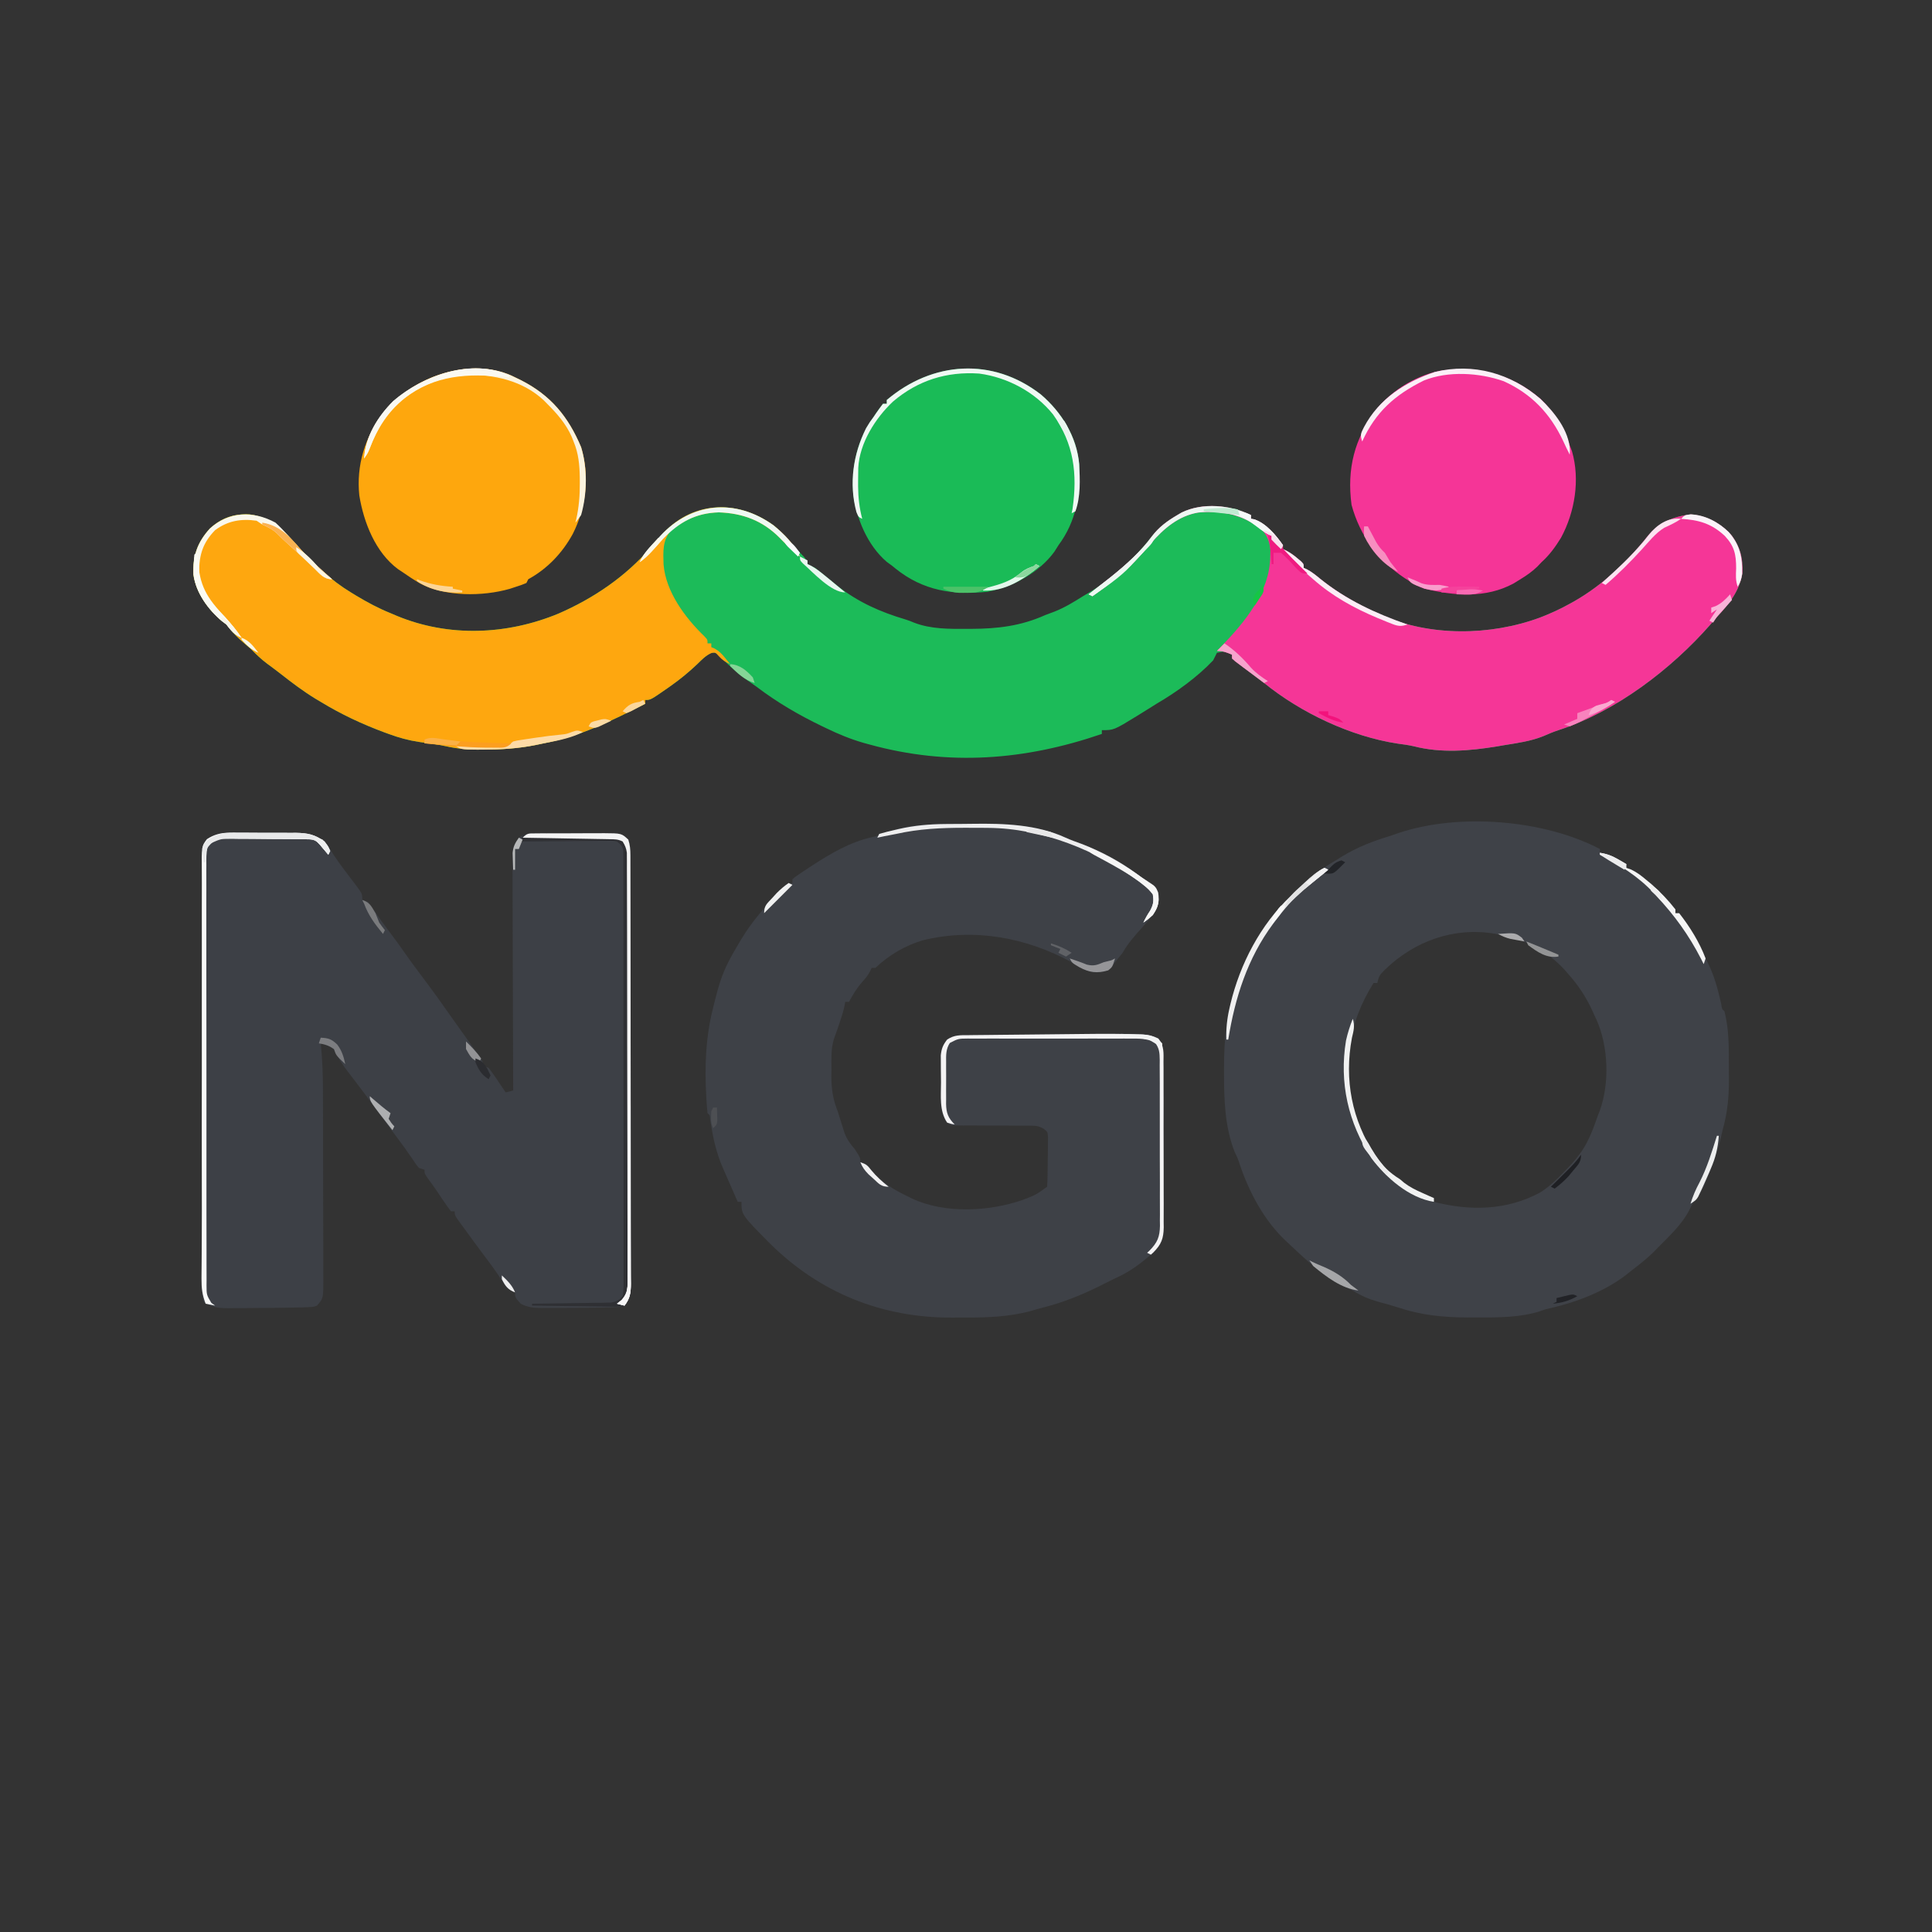 <?xml version="1.0" encoding="UTF-8"?>
<svg version="1.1" xmlns="http://www.w3.org/2000/svg" width="1024" height="1024">
<rect width="100%" height="100%" fill="#333333" stroke="none"/>
<path d="M0 0 C3.88 3.177 7.12 6.845 10.355 10.664 C11.797 12.325 13.282 13.851 14.871 15.367 C16.996 17.555 16.996 17.555 17.996 20.555 C19.308 21.263 20.646 21.922 21.996 22.555 C23.606 23.77 25.187 25.024 26.746 26.305 C27.633 27.021 28.52 27.738 29.434 28.477 C30.935 29.694 32.435 30.912 33.934 32.133 C44.988 40.805 56.65 45.934 69.998 49.904 C71.996 50.555 71.996 50.555 74.436 51.562 C83.434 55.05 93.173 54.908 102.684 54.867 C103.674 54.865 103.674 54.865 104.685 54.863 C118.79 54.805 131.031 53.374 143.996 47.555 C145.662 46.927 147.328 46.302 148.996 45.68 C154.361 43.542 159.123 40.626 163.996 37.555 C164.817 37.067 165.638 36.58 166.484 36.078 C179.104 28.424 190.739 18.271 199.809 6.617 C203.9 1.407 208.261 -2.153 213.996 -5.445 C214.73 -5.878 215.463 -6.312 216.219 -6.758 C224.948 -11.07 236.3 -10.877 245.602 -8.539 C248.143 -7.619 250.574 -6.64 252.996 -5.445 C252.996 -4.785 252.996 -4.125 252.996 -3.445 C253.831 -3.322 253.831 -3.322 254.684 -3.195 C260.909 -1.176 266.477 5.184 269.996 10.555 C269.996 11.215 269.996 11.875 269.996 12.555 C270.87 12.957 270.87 12.957 271.762 13.367 C274.024 14.569 275.802 15.893 277.746 17.555 C278.36 18.07 278.973 18.586 279.605 19.117 C280.996 20.555 280.996 20.555 280.996 22.555 C281.559 22.807 282.123 23.06 282.703 23.32 C285.316 24.727 287.402 26.409 289.684 28.305 C299.115 35.916 309.015 41.505 319.996 46.555 C320.634 46.849 321.273 47.144 321.93 47.448 C347.709 59.023 379.917 58.604 406.2 48.888 C411.649 46.781 416.902 44.424 421.996 41.555 C422.812 41.105 423.628 40.655 424.469 40.191 C439.482 31.583 452.629 19.154 463.331 5.631 C469.245 -1.583 477.077 -4.775 486.309 -5.82 C495.017 -4.935 502.268 -1.05 507.996 5.555 C512.459 11.722 513.864 17.673 513.543 25.246 C511.982 34.69 506.448 41.819 499.996 48.555 C498.866 49.863 497.741 51.175 496.621 52.492 C475.781 76.269 446.385 98.692 416.082 108.539 C413.331 109.444 410.763 110.503 408.121 111.68 C401.368 114.43 394.153 115.39 386.996 116.555 C385.283 116.849 385.283 116.849 383.535 117.148 C368.83 119.57 353.892 120.83 339.285 117.082 C336.456 116.43 333.623 116.068 330.746 115.68 C305.946 111.904 279.427 99.331 259.996 83.555 C258.751 82.611 257.501 81.673 256.246 80.742 C254.829 79.68 253.413 78.617 251.996 77.555 C251.166 76.937 250.336 76.32 249.48 75.684 C248.661 75.064 247.841 74.444 246.996 73.805 C246.233 73.232 245.47 72.66 244.684 72.07 C243.848 71.32 243.848 71.32 242.996 70.555 C242.996 69.895 242.996 69.235 242.996 68.555 C239.128 66.679 239.128 66.679 234.996 67.555 C234.302 68.874 233.638 70.209 232.996 71.555 C224.625 80.398 213.504 88.448 202.996 94.555 C201.702 95.363 200.41 96.176 199.121 96.992 C197.747 97.848 196.372 98.702 194.996 99.555 C194.178 100.064 193.359 100.573 192.516 101.098 C180.345 108.555 180.345 108.555 173.996 108.555 C173.996 109.215 173.996 109.875 173.996 110.555 C133.253 124.556 92.817 127.68 50.934 116.18 C49.911 115.9 48.888 115.62 47.834 115.332 C40.901 113.337 34.482 110.702 27.996 107.555 C27.169 107.159 26.342 106.764 25.49 106.357 C13.289 100.473 1.781 93.754 -9.004 85.555 C-10.837 84.262 -12.67 82.97 -14.504 81.68 C-19.648 77.982 -24.105 73.813 -28.594 69.363 C-30.766 67.378 -30.766 67.378 -32.984 67.469 C-35.916 69.045 -37.999 71.168 -40.379 73.492 C-44.826 77.727 -49.424 81.513 -54.441 85.055 C-55.02 85.463 -55.599 85.872 -56.195 86.293 C-65.201 92.555 -65.201 92.555 -68.004 92.555 C-68.004 93.215 -68.004 93.875 -68.004 94.555 C-85.52 103.412 -102.539 111.97 -122.004 115.555 C-123.328 115.836 -124.653 116.118 -125.977 116.402 C-135.162 118.265 -144.133 118.839 -153.504 118.867 C-155.132 118.875 -155.132 118.875 -156.794 118.884 C-162.589 118.832 -167.965 118.35 -173.619 117.078 C-176.013 116.553 -178.395 116.161 -180.82 115.809 C-181.605 115.693 -182.389 115.578 -183.197 115.459 C-184.78 115.231 -186.363 115.007 -187.947 114.787 C-193.559 113.951 -198.686 112.518 -204.004 110.555 C-204.77 110.275 -205.537 109.996 -206.327 109.708 C-218.184 105.302 -229.204 100.128 -240.004 93.555 C-241.477 92.677 -241.477 92.677 -242.98 91.781 C-249.307 87.898 -255.152 83.49 -260.984 78.914 C-263.462 76.978 -265.965 75.097 -268.504 73.242 C-271.622 70.916 -274.284 68.343 -277.004 65.555 C-278.331 64.402 -279.665 63.256 -281.004 62.117 C-283.461 59.996 -285.663 57.901 -287.691 55.367 C-289.838 52.538 -289.838 52.538 -292.379 50.742 C-299.673 44.664 -306.138 35.674 -307.484 26.16 C-307.885 16.169 -305.458 9.072 -298.754 1.68 C-292.603 -3.928 -286.15 -6.17 -277.848 -5.832 C-265.333 -4.13 -259.599 2.83 -251.504 11.836 C-243.266 20.794 -234.459 29.254 -224.004 35.555 C-223.044 36.141 -222.083 36.728 -221.094 37.332 C-215.209 40.851 -209.365 44.003 -203.004 46.555 C-201.867 47.039 -200.73 47.524 -199.559 48.023 C-172.045 59.387 -141.289 58.084 -114.02 46.789 C-95.397 38.691 -78.192 27.032 -65.004 11.555 C-63.47 9.798 -61.928 8.048 -60.379 6.305 C-59.308 5.09 -59.308 5.09 -58.215 3.852 C-41.828 -13.172 -18.729 -13.509 0 0 Z " fill="#1CBB59" transform="translate(410.004,278.445)"/>
<path d="M0 0 C0.958 -0.013 1.916 -0.025 2.902 -0.038 C4.415 -0.018 4.415 -0.018 5.959 0.002 C7.018 -0 8.078 -0.003 9.17 -0.005 C11.4 -0.004 13.629 0.009 15.859 0.034 C19.261 0.069 22.66 0.055 26.062 0.035 C28.236 0.042 30.41 0.052 32.584 0.065 C33.594 0.06 34.605 0.055 35.646 0.05 C41.863 0.153 45.618 0.992 50.705 4.631 C52.279 6.428 52.279 6.428 53.392 8.381 C56.314 13.142 59.583 17.559 62.955 22.006 C64.002 23.389 65.049 24.771 66.095 26.155 C66.55 26.752 67.004 27.349 67.471 27.965 C70.705 32.333 70.705 32.333 70.705 35.631 C72.19 36.126 72.19 36.126 73.705 36.631 C75.213 38.494 75.213 38.494 76.83 40.944 C79.522 44.925 82.301 48.801 85.205 52.631 C87.941 56.254 90.621 59.898 93.205 63.631 C96.499 68.386 99.961 73.002 103.443 77.619 C108.693 84.611 113.785 91.709 118.779 98.885 C121.541 102.823 124.345 106.73 127.154 110.634 C128.345 112.295 129.528 113.961 130.705 115.631 C131.098 116.187 131.49 116.744 131.895 117.317 C134.705 121.393 134.705 121.393 134.705 123.631 C135.695 123.961 136.685 124.291 137.705 124.631 C139.366 126.791 140.894 128.926 142.392 131.194 C142.808 131.809 143.224 132.425 143.652 133.059 C144.677 134.578 145.692 136.104 146.705 137.631 C148.025 137.301 149.345 136.971 150.705 136.631 C150.702 135.971 150.699 135.311 150.696 134.63 C150.63 118.564 150.581 102.498 150.549 86.432 C150.534 78.662 150.513 70.893 150.479 63.123 C150.449 56.351 150.429 49.579 150.423 42.807 C150.419 39.221 150.409 35.636 150.388 32.05 C150.363 28.047 150.363 24.044 150.364 20.041 C150.353 18.852 150.343 17.664 150.332 16.44 C150.336 15.347 150.34 14.255 150.344 13.13 C150.341 12.183 150.339 11.236 150.336 10.261 C150.78 7.098 151.862 5.216 153.705 2.631 C156.641 0.612 159.061 0.376 162.578 0.356 C163.542 0.347 164.507 0.337 165.501 0.328 C167.054 0.329 167.054 0.329 168.638 0.33 C169.709 0.326 170.779 0.322 171.881 0.317 C174.143 0.312 176.405 0.311 178.667 0.315 C182.126 0.319 185.584 0.295 189.043 0.27 C191.241 0.268 193.44 0.267 195.638 0.268 C196.672 0.259 197.705 0.249 198.77 0.24 C208.097 0.3 208.097 0.3 211.705 3.631 C212.617 6.396 212.831 8.928 212.836 11.826 C212.84 12.66 212.844 13.494 212.848 14.353 C212.847 15.264 212.846 16.175 212.845 17.114 C212.848 18.086 212.851 19.057 212.854 20.059 C212.863 23.324 212.864 26.589 212.866 29.854 C212.871 32.191 212.876 34.528 212.881 36.865 C212.894 43.221 212.901 49.576 212.905 55.931 C212.908 59.899 212.912 63.867 212.917 67.835 C212.929 78.822 212.939 89.808 212.942 100.795 C212.943 101.849 212.943 101.849 212.943 102.925 C212.943 103.629 212.944 104.334 212.944 105.06 C212.944 106.487 212.945 107.915 212.945 109.343 C212.945 110.405 212.945 110.405 212.946 111.489 C212.95 122.97 212.967 134.451 212.99 145.932 C213.014 157.719 213.027 169.506 213.028 181.293 C213.029 187.912 213.035 194.53 213.053 201.148 C213.069 207.371 213.071 213.593 213.062 219.815 C213.062 222.101 213.066 224.387 213.076 226.674 C213.089 229.79 213.083 232.905 213.072 236.021 C213.08 236.93 213.088 237.839 213.097 238.775 C213.059 243.517 212.873 246.823 209.705 250.631 C207.47 251.332 207.47 251.332 204.732 251.432 C203.127 251.501 203.127 251.501 201.49 251.571 C200.241 251.591 198.992 251.611 197.705 251.631 C196.991 251.647 196.277 251.662 195.541 251.678 C190.64 251.781 185.741 251.817 180.839 251.816 C178.248 251.819 175.657 251.837 173.066 251.856 C171.405 251.859 169.745 251.861 168.084 251.862 C166.932 251.872 166.932 251.872 165.757 251.883 C161.639 251.866 158.369 251.578 154.705 249.631 C151.705 246.321 151.705 246.321 151.705 243.631 C151.1 243.381 150.496 243.131 149.873 242.873 C147.359 241.433 146.516 240.213 145.017 237.756 C141.913 232.877 138.497 228.299 135.01 223.69 C132.127 219.865 129.307 215.998 126.502 212.115 C125.375 210.557 124.24 209.004 123.095 207.459 C119.705 202.85 119.705 202.85 119.705 200.631 C119.045 200.631 118.385 200.631 117.705 200.631 C116.18 198.639 114.775 196.655 113.392 194.569 C112.586 193.373 111.778 192.178 110.97 190.983 C110.582 190.404 110.193 189.826 109.793 189.23 C108.456 187.266 107.056 185.353 105.642 183.444 C103.705 180.631 103.705 180.631 103.705 178.631 C102.715 178.301 101.725 177.971 100.705 177.631 C99.197 175.768 99.197 175.768 97.58 173.319 C94.903 169.363 92.147 165.504 89.267 161.694 C85.699 156.966 82.191 152.2 78.724 147.397 C75.079 142.404 71.352 137.473 67.599 132.561 C66.572 131.209 65.545 129.858 64.517 128.506 C63.997 127.829 63.477 127.153 62.941 126.455 C60.653 123.434 58.731 120.684 57.072 117.256 C55.605 114.439 54.955 113.754 52.017 112.756 C50.378 112.199 50.378 112.199 48.705 111.631 C48.775 112.353 48.845 113.074 48.918 113.817 C49.598 121.266 49.858 128.636 49.866 136.113 C49.873 137.889 49.873 137.889 49.881 139.7 C49.895 143.572 49.902 147.443 49.908 151.315 C49.911 152.657 49.914 153.999 49.917 155.341 C49.93 161.637 49.94 167.932 49.944 174.228 C49.948 181.472 49.966 188.716 49.995 195.96 C50.016 201.582 50.026 207.204 50.028 212.827 C50.029 216.176 50.036 219.526 50.053 222.875 C50.07 226.602 50.068 230.328 50.061 234.055 C50.07 235.159 50.08 236.263 50.089 237.4 C50.037 246.836 50.037 246.836 46.705 250.631 C44.772 251.329 44.772 251.329 42.381 251.428 C41.402 251.474 40.423 251.52 39.414 251.567 C37.578 251.599 37.578 251.599 35.705 251.631 C34.943 251.649 34.182 251.667 33.398 251.685 C27.876 251.811 22.356 251.86 16.833 251.871 C13.882 251.881 10.931 251.912 7.98 251.944 C6.09 251.95 4.2 251.955 2.31 251.959 C1.435 251.972 0.56 251.984 -0.342 251.997 C-5.332 251.978 -9.113 251.675 -13.295 248.631 C-14.496 244.616 -14.409 240.658 -14.391 236.493 C-14.389 235.786 -14.387 235.08 -14.386 234.352 C-14.382 232.81 -14.375 231.267 -14.367 229.725 C-14.353 227.211 -14.346 224.697 -14.339 222.183 C-14.333 219.482 -14.326 216.781 -14.317 214.08 C-14.287 204.705 -14.305 195.331 -14.325 185.957 C-14.365 165.484 -14.354 145.012 -14.319 124.539 C-14.299 112.816 -14.295 101.093 -14.326 89.37 C-14.353 79.034 -14.352 68.699 -14.317 58.363 C-14.3 52.921 -14.296 47.479 -14.326 42.037 C-14.354 36.952 -14.345 31.867 -14.306 26.782 C-14.299 24.918 -14.305 23.054 -14.326 21.191 C-14.472 7.198 -14.472 7.198 -11.634 3.419 C-8.087 1.031 -4.276 0.005 0 0 Z " fill="#3D4046" transform="translate(121.295,441.369)"/>
<path d="M0 0 C0 0.66 0 1.32 0 2 C0.726 2.112 1.451 2.224 2.199 2.34 C5.126 3.03 7.223 4.055 9.812 5.562 C10.603 6.018 11.393 6.473 12.207 6.941 C13.095 7.465 13.095 7.465 14 8 C14 8.66 14 9.32 14 10 C14.712 10.241 15.423 10.482 16.156 10.73 C19.424 12.189 21.757 14.02 24.5 16.312 C25.877 17.451 25.877 17.451 27.281 18.613 C31.967 22.726 36.177 27.085 40 32 C40 32.66 40 33.32 40 34 C40.66 34 41.32 34 42 34 C47.785 41.348 52.04 49.571 56 58 C56.442 58.87 56.884 59.74 57.34 60.637 C60.707 67.483 62.513 74.393 64.203 81.789 C64.667 84.839 64.667 84.839 66 86 C68.379 95.337 68.341 104.864 68.316 114.427 C68.313 116.93 68.336 119.432 68.361 121.936 C68.398 131.384 67.607 139.852 65 149 C64.707 150.281 64.415 151.563 64.113 152.883 C62.296 160.239 59.907 167.135 57 174.125 C56.668 174.931 56.336 175.737 55.993 176.567 C54.12 180.934 52.11 184.358 49 188 C48.322 189.296 47.675 190.609 47.062 191.938 C43.119 199.293 36.793 205.085 31 211 C30.138 211.884 29.275 212.769 28.387 213.68 C24.51 217.448 20.275 220.7 16 224 C14.927 224.868 14.927 224.868 13.832 225.754 C2.385 234.486 -11.901 239.991 -25.836 243.246 C-28.965 243.933 -28.965 243.933 -31.768 244.978 C-42.056 248.232 -53.282 248.328 -63.979 248.261 C-66 248.25 -68.019 248.261 -70.039 248.273 C-82.689 248.288 -94.678 247.083 -106.73 243.07 C-110.25 241.918 -113.798 240.959 -117.375 240 C-122.545 238.534 -126.485 236.865 -131 234 C-132.579 233.241 -134.163 232.492 -135.75 231.75 C-146.594 226.345 -155.307 218.278 -164 210 C-164.732 209.332 -165.464 208.665 -166.219 207.977 C-177.966 196.928 -185.792 182.25 -190.91 167.141 C-191.978 163.895 -191.978 163.895 -193.625 160.5 C-198.856 147.184 -199.236 132.796 -199.25 118.688 C-199.251 117.981 -199.252 117.274 -199.253 116.545 C-199.238 100.442 -197.958 85.099 -192 70 C-191.58 68.823 -191.16 67.646 -190.727 66.434 C-187.317 57.099 -182.691 49.119 -177 41 C-176.281 39.962 -175.561 38.925 -174.82 37.855 C-171.491 33.163 -168.146 29.005 -164 25 C-163.525 24.536 -163.05 24.072 -162.561 23.594 C-155.522 16.763 -148.539 10.916 -140 6 C-138.921 5.332 -137.842 4.665 -136.73 3.977 C-128.446 -1.08 -120.286 -4.201 -111 -7 C-109.536 -7.509 -108.072 -8.02 -106.609 -8.531 C-74.602 -19.203 -29.757 -15.59 0 0 Z M-114 64 C-117.021 67.084 -117.021 67.084 -118 71 C-118.66 71 -119.32 71 -120 71 C-133.489 92.674 -136.563 114.412 -131.289 139.363 C-127.527 153.499 -118.651 168.299 -106 176 C-104.886 176.959 -104.886 176.959 -103.75 177.938 C-99.235 181.323 -93.755 185 -88 185 C-88 185.66 -88 186.32 -88 187 C-68.977 191.924 -49.549 191.59 -31.95 182.192 C-26.223 178.691 -21.59 173.841 -17 169 C-16.353 168.325 -15.706 167.649 -15.039 166.953 C-13.594 165.354 -12.278 163.734 -11 162 C-10.576 161.425 -10.152 160.85 -9.715 160.258 C-5.686 154.319 -3.38 147.73 -1 141 C-0.532 139.817 -0.532 139.817 -0.055 138.609 C5.203 124.01 4.45 104.536 -1.812 90.492 C-2.204 89.67 -2.596 88.847 -3 88 C-3.433 87.033 -3.866 86.066 -4.312 85.07 C-7.682 77.874 -11.713 71.919 -17 66 C-17.69 65.216 -18.379 64.433 -19.09 63.625 C-28.262 53.806 -40.211 47.491 -53.438 45.312 C-54.506 45.118 -54.506 45.118 -55.596 44.92 C-77.319 41.191 -98.373 48.782 -114 64 Z " fill="#3F4248" transform="translate(848,450)"/>
<path d="M0 0 C2.87 0.009 5.737 -0.02 8.607 -0.052 C23.866 -0.109 40.199 0.942 54.277 7.395 C57.05 8.666 59.888 9.661 62.757 10.696 C73.286 14.744 83.272 20.082 92.343 26.802 C94.553 28.475 94.553 28.475 96.921 29.934 C102.097 33.327 102.097 33.327 103.39 36.387 C104.245 41.18 103.266 44.358 100.57 48.446 C98.664 50.869 96.638 53.162 94.57 55.446 C90.818 59.62 87.351 63.546 84.57 68.446 C83.256 70.129 81.923 71.796 80.57 73.446 C80.054 74.189 79.538 74.931 79.007 75.696 C76.717 78.484 74.45 78.458 70.945 78.821 C65.61 78.743 62.019 76.14 57.57 73.446 C33.345 60.283 5.851 55.188 -21.259 61.799 C-30.722 64.618 -39.303 69.658 -46.43 76.446 C-47.09 76.446 -47.75 76.446 -48.43 76.446 C-48.701 77.038 -48.972 77.629 -49.251 78.239 C-50.413 80.414 -51.641 81.952 -53.305 83.759 C-56.257 87.101 -58.343 90.512 -60.43 94.446 C-61.09 94.446 -61.75 94.446 -62.43 94.446 C-62.555 95.149 -62.68 95.851 -62.809 96.575 C-63.465 99.606 -64.367 102.449 -65.368 105.384 C-65.876 106.882 -65.876 106.882 -66.395 108.411 C-67.064 110.371 -67.756 112.322 -68.476 114.263 C-70.058 119.539 -69.758 124.788 -69.743 130.259 C-69.759 131.396 -69.775 132.534 -69.792 133.706 C-69.796 140.604 -68.977 146.065 -66.43 152.446 C-66.003 153.77 -65.587 155.099 -65.184 156.43 C-64.791 157.673 -64.398 158.916 -63.993 160.196 C-63.602 161.449 -63.212 162.702 -62.809 163.993 C-61.428 167.453 -59.874 169.669 -57.43 172.446 C-54.43 177.053 -54.43 177.053 -54.43 179.446 C-53.44 179.776 -52.45 180.106 -51.43 180.446 C-50.106 181.864 -50.106 181.864 -48.743 183.634 C-43.191 190.231 -36.742 193.98 -29.055 197.696 C-28.36 198.038 -27.665 198.379 -26.949 198.731 C-9.59 206.821 13.727 205.618 31.57 199.446 C38.574 196.761 38.574 196.761 44.57 192.446 C44.835 188.35 44.841 184.25 44.865 180.145 C44.882 178.086 44.926 176.028 44.97 173.969 C44.978 172.675 44.987 171.381 44.995 170.048 C45.01 168.855 45.025 167.662 45.04 166.433 C44.871 163.401 44.871 163.401 42.841 161.782 C40.226 160.244 38.769 160.074 35.757 160.077 C34.806 160.07 33.855 160.063 32.875 160.056 C31.345 160.066 31.345 160.066 29.784 160.075 C27.624 160.058 25.463 160.04 23.302 160.022 C19.896 160.012 16.49 160.009 13.084 160.01 C9.796 160.007 6.509 159.979 3.222 159.95 C1.689 159.962 1.689 159.962 0.125 159.975 C-0.823 159.965 -1.77 159.955 -2.747 159.944 C-3.998 159.945 -3.998 159.945 -5.274 159.945 C-7.43 159.446 -7.43 159.446 -9.181 157.559 C-12.73 151.558 -11.652 143.856 -11.671 137.099 C-11.68 134.952 -11.711 132.807 -11.743 130.661 C-11.749 129.287 -11.755 127.913 -11.759 126.54 C-11.768 125.299 -11.777 124.058 -11.787 122.78 C-11.399 119.153 -10.63 117.325 -8.43 114.446 C-4.497 111.824 -1.111 112.131 3.456 112.111 C4.366 112.1 5.275 112.088 6.212 112.076 C9.227 112.04 12.242 112.018 15.257 111.997 C17.356 111.976 19.456 111.954 21.555 111.931 C25.963 111.885 30.372 111.847 34.78 111.813 C40.408 111.77 46.035 111.713 51.662 111.651 C56.003 111.605 60.344 111.564 64.685 111.525 C66.759 111.507 68.832 111.486 70.905 111.464 C98.152 111.189 98.152 111.189 103.306 113.869 C106.743 117.783 106.278 121.376 106.232 126.428 C106.243 127.441 106.253 128.455 106.264 129.499 C106.291 132.853 106.281 136.205 106.269 139.559 C106.275 141.891 106.282 144.223 106.29 146.554 C106.302 151.444 106.296 156.334 106.276 161.224 C106.254 167.486 106.28 173.746 106.321 180.007 C106.347 184.825 106.344 189.641 106.334 194.459 C106.332 196.767 106.34 199.075 106.357 201.383 C106.377 204.615 106.358 207.844 106.33 211.076 C106.351 212.502 106.351 212.502 106.372 213.956 C106.271 219.754 105.229 222.86 101.141 227.034 C95.302 232.279 88.987 237.166 81.812 240.427 C79.381 241.532 77.012 242.741 74.636 243.958 C64.056 249.35 53.637 253.649 42.113 256.552 C39.87 257.118 37.639 257.739 35.433 258.434 C24.29 261.352 13.305 261.791 1.86 261.762 C-0.663 261.759 -3.185 261.782 -5.708 261.807 C-43.058 261.957 -75.971 248.639 -102.43 222.446 C-117.43 207.286 -117.43 207.286 -117.43 200.446 C-118.09 200.446 -118.75 200.446 -119.43 200.446 C-120.535 197.925 -121.639 195.404 -122.743 192.884 C-123.052 192.179 -123.36 191.475 -123.678 190.749 C-124.298 189.334 -124.916 187.919 -125.533 186.503 C-126.11 185.18 -126.691 183.859 -127.275 182.539 C-130.917 174.236 -132.691 165.724 -134.001 156.782 C-134.193 154.494 -134.193 154.494 -135.43 153.446 C-135.677 151.085 -135.859 148.752 -135.993 146.384 C-136.035 145.67 -136.076 144.956 -136.119 144.221 C-136.98 128.193 -136.407 113.071 -132.43 97.446 C-132.118 96.178 -131.807 94.909 -131.485 93.602 C-129.721 86.573 -127.774 79.895 -124.43 73.446 C-124.085 72.769 -123.739 72.093 -123.384 71.395 C-122.126 69.039 -120.795 66.742 -119.43 64.446 C-118.792 63.371 -118.154 62.296 -117.497 61.188 C-112.313 52.688 -106.414 45.546 -99.43 38.446 C-98.545 37.536 -97.659 36.626 -96.747 35.688 C-94.67 33.678 -93.079 32.525 -90.43 31.446 C-90.43 30.786 -90.43 30.126 -90.43 29.446 C-89.032 28.244 -89.032 28.244 -87.055 26.907 C-85.96 26.165 -85.96 26.165 -84.843 25.409 C-83.649 24.623 -83.649 24.623 -82.43 23.821 C-81.618 23.285 -80.806 22.749 -79.969 22.196 C-70.048 15.76 -59.721 9.666 -48.055 7.114 C-45.216 6.45 -45.216 6.45 -41.773 5.008 C-28.53 0.013 -13.97 -0.063 0 0 Z " fill="#3E4147" transform="translate(510.43,436.554)"/>
<path d="M0 0 C0 0.66 0 1.32 0 2 C0.557 2.083 1.114 2.165 1.688 2.25 C7.912 4.269 13.481 10.629 17 16 C17 16.66 17 17.32 17 18 C17.583 18.268 18.165 18.536 18.766 18.812 C21.028 20.015 22.806 21.338 24.75 23 C25.364 23.516 25.977 24.031 26.609 24.562 C28 26 28 26 28 28 C28.845 28.379 28.845 28.379 29.707 28.766 C32.32 30.172 34.405 31.854 36.688 33.75 C46.119 41.361 56.019 46.95 67 52 C67.638 52.295 68.276 52.589 68.934 52.893 C94.713 64.468 126.92 64.05 153.204 54.333 C158.653 52.226 163.906 49.869 169 47 C169.816 46.55 170.632 46.1 171.473 45.637 C186.486 37.028 199.632 24.6 210.335 11.076 C216.248 3.863 224.081 0.67 233.312 -0.375 C242.021 0.511 249.272 4.395 255 11 C259.463 17.168 260.868 23.119 260.547 30.691 C258.986 40.135 253.452 47.264 247 54 C245.87 55.308 244.745 56.621 243.625 57.938 C222.785 81.714 193.388 104.138 163.086 113.984 C160.335 114.89 157.767 115.949 155.125 117.125 C148.372 119.875 141.157 120.835 134 122 C132.858 122.196 131.716 122.392 130.539 122.594 C115.834 125.015 100.896 126.275 86.289 122.527 C83.46 121.876 80.627 121.513 77.75 121.125 C52.95 117.349 26.431 104.776 7 89 C5.755 88.056 4.505 87.118 3.25 86.188 C1.833 85.125 0.417 84.062 -1 83 C-1.83 82.383 -2.66 81.765 -3.516 81.129 C-4.335 80.509 -5.155 79.889 -6 79.25 C-6.763 78.678 -7.526 78.105 -8.312 77.516 C-8.869 77.015 -9.426 76.515 -10 76 C-10 75.34 -10 74.68 -10 74 C-12.906 72.743 -14.796 72 -18 72 C-17.25 71.236 -16.5 70.471 -15.727 69.684 C-3.297 56.774 10.008 40.85 10.25 22.125 C10.276 20.931 10.302 19.738 10.328 18.508 C9.895 13.881 8.543 10.637 5.344 7.242 C-4.781 -0.266 -15.357 -2.511 -27.787 -1.356 C-38.259 0.33 -46.287 7.206 -53 15 C-53.589 15.672 -54.178 16.343 -54.785 17.035 C-55.932 18.349 -57.076 19.664 -58.219 20.98 C-65.906 29.696 -74.548 36.338 -84 43 C-84.66 42.67 -85.32 42.34 -86 42 C-85.478 41.599 -84.956 41.198 -84.418 40.785 C-81.936 38.868 -79.466 36.937 -77 35 C-76.111 34.301 -75.221 33.603 -74.305 32.883 C-66.248 26.433 -58.591 19.694 -52.5 11.312 C-48.751 6.344 -44.343 3.13 -39 0 C-37.896 -0.654 -37.896 -0.654 -36.77 -1.32 C-25.615 -6.811 -10.87 -5.363 0 0 Z " fill="#F53697" transform="translate(663,273)"/>
<path d="M0 0 C5.548 4.543 11.001 9.981 13.996 16.555 C10.175 13.371 6.598 10.171 3.184 6.555 C-5.831 -2.512 -16.336 -6.454 -29.004 -6.883 C-39.059 -6.619 -46.36 -3.455 -54.227 2.676 C-59.009 7.732 -58.491 14.138 -58.312 20.703 C-57.157 35.125 -46.925 48.91 -36.766 58.715 C-35.004 60.555 -35.004 60.555 -35.004 62.555 C-34.344 62.555 -33.684 62.555 -33.004 62.555 C-33.004 63.215 -33.004 63.875 -33.004 64.555 C-32.411 64.81 -31.818 65.065 -31.207 65.328 C-28.792 66.673 -27.492 68.047 -25.754 70.18 C-25.233 70.811 -24.712 71.443 -24.176 72.094 C-23.789 72.576 -23.402 73.058 -23.004 73.555 C-25.6 72.36 -27.038 71.517 -29.004 69.367 C-30.776 67.335 -30.776 67.335 -32.793 67.633 C-35.979 68.961 -37.915 71.085 -40.379 73.492 C-44.826 77.727 -49.424 81.513 -54.441 85.055 C-55.02 85.463 -55.599 85.872 -56.195 86.293 C-65.201 92.555 -65.201 92.555 -68.004 92.555 C-68.004 93.215 -68.004 93.875 -68.004 94.555 C-85.52 103.412 -102.539 111.97 -122.004 115.555 C-123.328 115.836 -124.653 116.118 -125.977 116.402 C-135.162 118.265 -144.133 118.839 -153.504 118.867 C-155.132 118.875 -155.132 118.875 -156.794 118.884 C-162.589 118.832 -167.965 118.35 -173.619 117.078 C-176.013 116.553 -178.395 116.161 -180.82 115.809 C-181.605 115.693 -182.389 115.578 -183.197 115.459 C-184.78 115.231 -186.363 115.007 -187.947 114.787 C-193.559 113.951 -198.686 112.518 -204.004 110.555 C-204.77 110.275 -205.537 109.996 -206.327 109.708 C-218.184 105.302 -229.204 100.128 -240.004 93.555 C-241.477 92.677 -241.477 92.677 -242.98 91.781 C-249.307 87.898 -255.152 83.49 -260.984 78.914 C-263.462 76.978 -265.965 75.097 -268.504 73.242 C-271.622 70.916 -274.284 68.343 -277.004 65.555 C-278.331 64.402 -279.665 63.256 -281.004 62.117 C-283.461 59.996 -285.663 57.901 -287.691 55.367 C-289.838 52.538 -289.838 52.538 -292.379 50.742 C-299.673 44.664 -306.138 35.674 -307.484 26.16 C-307.885 16.169 -305.458 9.072 -298.754 1.68 C-292.603 -3.928 -286.15 -6.17 -277.848 -5.832 C-265.333 -4.13 -259.599 2.83 -251.504 11.836 C-243.266 20.794 -234.459 29.254 -224.004 35.555 C-223.044 36.141 -222.083 36.728 -221.094 37.332 C-215.209 40.851 -209.365 44.003 -203.004 46.555 C-201.867 47.039 -200.73 47.524 -199.559 48.023 C-172.045 59.387 -141.289 58.084 -114.02 46.789 C-95.397 38.691 -78.192 27.032 -65.004 11.555 C-63.47 9.798 -61.928 8.048 -60.379 6.305 C-59.308 5.09 -59.308 5.09 -58.215 3.852 C-41.828 -13.172 -18.729 -13.509 0 0 Z " fill="#FEA70F" transform="translate(410.004,278.445)"/>
<path d="M0 0 C10.999 9.357 19.091 22.354 20.391 36.98 C21.174 52.683 19.011 67.054 9.391 79.98 C8.689 81.094 7.988 82.208 7.266 83.355 C-0.752 94.419 -14.969 102.289 -28.172 104.605 C-46.401 106.545 -62.336 104.063 -76.879 92.398 C-77.45 91.931 -78.021 91.463 -78.609 90.98 C-79.62 90.238 -80.631 89.495 -81.672 88.73 C-91.916 79.93 -97.89 65.476 -99.422 52.324 C-100.249 37.578 -97.313 24.079 -88.609 11.98 C-88.162 11.309 -87.715 10.637 -87.254 9.945 C-86.102 8.246 -84.863 6.606 -83.609 4.98 C-82.949 4.98 -82.289 4.98 -81.609 4.98 C-81.609 4.32 -81.609 3.66 -81.609 2.98 C-57.268 -17.63 -25.5 -19.735 0 0 Z " fill="#1ABB57" transform="translate(551.609,209.02)"/>
<path d="M0 0 C1.51 0.729 1.51 0.729 3.051 1.473 C18.922 9.509 28.18 20.805 35 37 C39.65 52.16 37.675 69.005 30.588 82.983 C25.053 93.106 17.141 101.451 7 107 C6.67 107.66 6.34 108.32 6 109 C3.488 110.035 3.488 110.035 0.312 111.062 C-1.24 111.575 -1.24 111.575 -2.824 112.098 C-17.301 116.211 -36.924 116.314 -50.355 109.23 C-53.684 107.316 -56.847 105.192 -60 103 C-60.668 102.562 -61.335 102.123 -62.023 101.672 C-74.049 92.752 -80.214 76.893 -82.551 62.641 C-84.225 46.745 -79.614 31.722 -70 19 C-67.625 16.312 -67.625 16.312 -65 14 C-64.401 13.398 -63.801 12.796 -63.184 12.176 C-47.753 -2.743 -19.945 -10.216 0 0 Z " fill="#FEA70D" transform="translate(273,200)"/>
<path d="M0 0 C7.458 7.139 12.216 14.907 15.562 24.625 C15.954 25.677 16.346 26.729 16.75 27.812 C21.085 42.82 18.297 60.029 10.922 73.656 C7.911 78.526 4.851 82.788 0.562 86.625 C-0.179 87.407 -0.92 88.19 -1.684 88.996 C-4.575 91.756 -7.464 93.736 -10.875 95.812 C-11.967 96.487 -13.059 97.161 -14.184 97.855 C-28.885 105.85 -45.748 104.484 -61.438 100.625 C-64.417 99.627 -66.835 98.371 -69.438 96.625 C-70.233 96.12 -71.028 95.614 -71.848 95.094 C-86.022 85.687 -95.604 72.727 -100.094 56.211 C-102.64 37.059 -98.539 21.131 -87.035 5.75 C-78.514 -4.825 -64.764 -13.132 -51.219 -15.164 C-31.388 -16.668 -15.379 -13.162 0 0 Z " fill="#F53597" transform="translate(816.438,211.375)"/>
<path d="M0 0 C1.447 -0.014 1.447 -0.014 2.923 -0.029 C3.969 -0.033 5.015 -0.038 6.093 -0.042 C7.702 -0.051 7.702 -0.051 9.344 -0.059 C11.618 -0.069 13.892 -0.075 16.166 -0.079 C19.642 -0.089 23.118 -0.12 26.594 -0.151 C28.802 -0.158 31.01 -0.163 33.218 -0.167 C34.257 -0.179 35.297 -0.192 36.368 -0.204 C45.753 -0.175 45.753 -0.175 49.354 3.161 C50.266 5.927 50.481 8.458 50.486 11.356 C50.49 12.19 50.493 13.024 50.497 13.883 C50.496 14.794 50.496 15.705 50.495 16.644 C50.498 17.616 50.501 18.587 50.504 19.589 C50.512 22.854 50.514 26.119 50.515 29.384 C50.52 31.721 50.525 34.058 50.53 36.395 C50.544 42.751 50.55 49.106 50.554 55.461 C50.557 59.429 50.561 63.397 50.566 67.365 C50.578 78.352 50.588 89.338 50.592 100.325 C50.592 101.379 50.592 101.379 50.592 102.455 C50.593 103.511 50.593 103.511 50.593 104.59 C50.594 106.017 50.594 107.445 50.594 108.873 C50.595 109.581 50.595 110.289 50.595 111.019 C50.599 122.5 50.617 133.981 50.64 145.462 C50.664 157.249 50.676 169.036 50.677 180.824 C50.678 187.442 50.684 194.06 50.702 200.678 C50.718 206.901 50.721 213.123 50.712 219.345 C50.711 221.631 50.715 223.917 50.725 226.204 C50.738 229.32 50.732 232.435 50.722 235.551 C50.73 236.46 50.738 237.369 50.746 238.305 C50.709 243.044 50.527 246.358 47.354 250.161 C45.133 250.762 45.133 250.762 42.516 250.729 C41.535 250.728 40.554 250.728 39.544 250.728 C38.487 250.702 37.431 250.676 36.343 250.649 C35.259 250.642 34.176 250.635 33.06 250.628 C29.595 250.6 26.131 250.537 22.667 250.474 C20.32 250.449 17.973 250.426 15.626 250.405 C9.868 250.35 4.111 250.266 -1.646 250.161 C-1.646 249.831 -1.646 249.501 -1.646 249.161 C-0.334 249.147 0.978 249.132 2.33 249.117 C7.198 249.059 12.066 248.982 16.933 248.899 C19.04 248.865 21.147 248.837 23.254 248.815 C26.282 248.781 29.31 248.729 32.339 248.673 C33.751 248.663 33.751 248.663 35.193 248.653 C36.073 248.634 36.954 248.614 37.861 248.594 C38.634 248.582 39.407 248.571 40.203 248.56 C43.188 248.007 44.27 247.426 46.354 245.161 C46.979 242.048 46.889 238.951 46.855 235.785 C46.861 234.813 46.867 233.84 46.872 232.839 C46.886 229.566 46.871 226.293 46.856 223.021 C46.86 220.68 46.865 218.34 46.872 215.999 C46.886 209.632 46.875 203.264 46.859 196.897 C46.846 190.917 46.85 184.938 46.854 178.959 C46.86 167.111 46.845 155.263 46.821 143.415 C46.797 131.912 46.79 120.41 46.8 108.907 C46.812 96.389 46.814 83.87 46.799 71.351 C46.792 64.722 46.788 58.093 46.794 51.463 C46.798 45.232 46.788 39.001 46.767 32.769 C46.761 30.477 46.761 28.186 46.766 25.894 C46.772 22.775 46.759 19.656 46.742 16.537 C46.748 15.622 46.754 14.707 46.76 13.764 C46.752 12.93 46.743 12.097 46.735 11.239 C46.734 10.519 46.733 9.798 46.731 9.056 C46.241 6.59 45.312 5.693 43.354 4.161 C40.996 3.727 40.996 3.727 38.332 3.821 C36.801 3.821 36.801 3.821 35.239 3.821 C33.588 3.844 33.588 3.844 31.905 3.868 C30.777 3.872 29.65 3.877 28.488 3.881 C24.88 3.898 21.274 3.935 17.667 3.974 C15.223 3.989 12.78 4.002 10.337 4.015 C4.342 4.048 -1.652 4.098 -7.646 4.161 C-7.316 3.171 -6.986 2.181 -6.646 1.161 C-4.236 -0.044 -2.692 0.022 0 0 Z " fill="#2F3034" transform="translate(283.646,441.839)"/>
<path d="M0 0 C0.958 -0.013 1.916 -0.025 2.902 -0.038 C4.415 -0.018 4.415 -0.018 5.959 0.002 C7.018 -0 8.078 -0.003 9.17 -0.005 C11.4 -0.004 13.629 0.009 15.859 0.034 C19.261 0.069 22.66 0.055 26.062 0.035 C28.236 0.042 30.41 0.052 32.584 0.065 C33.594 0.06 34.605 0.055 35.646 0.05 C41.858 0.153 45.643 0.953 50.705 4.631 C52.705 7.256 52.705 7.256 53.705 9.631 C53.375 10.291 53.045 10.951 52.705 11.631 C52.295 11.137 51.885 10.644 51.463 10.135 C50.924 9.494 50.385 8.854 49.83 8.194 C49.296 7.556 48.762 6.917 48.213 6.26 C46.347 4.245 45.306 3.672 42.562 3.484 C41.675 3.474 40.789 3.464 39.875 3.454 C38.871 3.441 37.866 3.428 36.831 3.415 C35.741 3.408 34.652 3.4 33.529 3.393 C31.853 3.381 31.853 3.381 30.143 3.368 C27.775 3.355 25.407 3.344 23.039 3.336 C19.418 3.319 15.797 3.275 12.176 3.231 C9.877 3.221 7.578 3.212 5.279 3.205 C4.196 3.188 3.112 3.17 1.996 3.152 C0.982 3.155 -0.033 3.158 -1.078 3.161 C-1.967 3.155 -2.855 3.149 -3.771 3.143 C-7.366 3.838 -8.792 4.935 -11.295 7.631 C-12.051 10.798 -11.965 13.916 -11.923 17.159 C-11.93 18.135 -11.938 19.112 -11.945 20.118 C-11.962 23.399 -11.944 26.68 -11.926 29.961 C-11.931 32.31 -11.939 34.659 -11.948 37.007 C-11.967 43.394 -11.954 49.78 -11.934 56.166 C-11.919 62.165 -11.925 68.164 -11.93 74.163 C-11.938 86.051 -11.922 97.938 -11.892 109.825 C-11.863 121.362 -11.856 132.9 -11.872 144.437 C-11.888 156.998 -11.892 169.558 -11.875 182.119 C-11.866 188.769 -11.862 195.419 -11.871 202.069 C-11.879 208.32 -11.867 214.571 -11.839 220.822 C-11.832 223.12 -11.832 225.418 -11.839 227.715 C-11.848 230.845 -11.832 233.974 -11.81 237.104 C-11.818 238.019 -11.826 238.935 -11.835 239.878 C-11.811 244.947 -11.811 244.947 -9.263 249.227 C-8.614 249.69 -7.964 250.154 -7.295 250.631 C-8.945 250.301 -10.595 249.971 -12.295 249.631 C-14.071 245.052 -14.531 241.294 -14.488 236.395 C-14.485 235.69 -14.482 234.985 -14.479 234.259 C-14.467 231.91 -14.442 229.561 -14.416 227.211 C-14.406 225.519 -14.396 223.826 -14.388 222.134 C-14.375 219.441 -14.361 216.747 -14.343 214.054 C-14.28 204.689 -14.3 195.324 -14.324 185.958 C-14.371 165.485 -14.354 145.012 -14.319 124.539 C-14.299 112.816 -14.295 101.093 -14.326 89.37 C-14.353 79.034 -14.352 68.699 -14.317 58.363 C-14.3 52.921 -14.296 47.479 -14.326 42.037 C-14.354 36.952 -14.345 31.867 -14.306 26.782 C-14.299 24.918 -14.305 23.054 -14.326 21.191 C-14.472 7.198 -14.472 7.198 -11.634 3.419 C-8.087 1.031 -4.276 0.005 0 0 Z " fill="#F9FAF9" transform="translate(121.295,441.369)"/>
<path d="M0 0 C10.999 9.357 19.091 22.354 20.391 36.98 C20.801 45.213 21.23 54.094 18.391 61.98 C17.401 62.475 17.401 62.475 16.391 62.98 C16.548 62.217 16.705 61.454 16.867 60.668 C19.506 42.08 17.595 26.192 6.551 10.668 C-3 -1.214 -17.507 -8.992 -32.609 -11.02 C-49.842 -12.197 -65.102 -7.426 -78.301 3.809 C-87.621 12.577 -96.036 25.811 -96.712 38.983 C-96.78 41.379 -96.799 43.771 -96.797 46.168 C-96.798 47.012 -96.798 47.856 -96.799 48.726 C-96.748 54.712 -96.133 60.17 -94.609 65.98 C-96.609 64.98 -96.609 64.98 -97.688 62.426 C-101.749 47.245 -99.468 31.926 -92.609 17.98 C-90.609 14.668 -90.609 14.668 -88.609 11.98 C-87.971 11.035 -87.971 11.035 -87.32 10.07 C-86.14 8.334 -84.88 6.652 -83.609 4.98 C-82.949 4.98 -82.289 4.98 -81.609 4.98 C-81.609 4.32 -81.609 3.66 -81.609 2.98 C-57.268 -17.63 -25.5 -19.735 0 0 Z " fill="#F0F9F4" transform="translate(551.609,209.02)"/>
<path d="M0 0 C1.447 -0.014 1.447 -0.014 2.923 -0.029 C3.969 -0.028 5.015 -0.027 6.093 -0.026 C7.165 -0.03 8.238 -0.035 9.344 -0.039 C11.618 -0.045 13.892 -0.045 16.166 -0.041 C19.642 -0.038 23.118 -0.061 26.594 -0.087 C28.802 -0.089 31.01 -0.09 33.218 -0.089 C34.257 -0.098 35.297 -0.107 36.368 -0.117 C45.755 -0.057 45.755 -0.057 49.354 3.275 C50.266 6.04 50.481 8.571 50.486 11.47 C50.49 12.304 50.493 13.138 50.497 13.997 C50.496 14.908 50.496 15.819 50.495 16.757 C50.498 17.729 50.501 18.701 50.504 19.702 C50.512 22.967 50.514 26.232 50.515 29.497 C50.52 31.834 50.525 34.172 50.53 36.509 C50.544 42.864 50.55 49.219 50.554 55.575 C50.557 59.543 50.561 63.511 50.566 67.479 C50.578 78.465 50.588 89.452 50.592 100.438 C50.592 101.493 50.592 101.493 50.592 102.568 C50.593 103.625 50.593 103.625 50.593 104.703 C50.594 106.131 50.594 107.559 50.594 108.986 C50.595 109.695 50.595 110.403 50.595 111.132 C50.599 122.613 50.617 134.094 50.64 145.575 C50.664 157.362 50.676 169.15 50.677 180.937 C50.678 187.555 50.684 194.173 50.702 200.792 C50.718 207.014 50.721 213.236 50.712 219.459 C50.711 221.745 50.715 224.031 50.725 226.317 C50.738 229.433 50.732 232.549 50.722 235.665 C50.73 236.574 50.738 237.482 50.746 238.419 C50.708 243.219 50.419 246.333 47.354 250.275 C46.034 249.945 44.714 249.615 43.354 249.275 C44.167 248.646 44.979 248.018 45.816 247.371 C48.855 244.3 48.952 241.667 49.009 237.471 C48.996 236.57 48.983 235.669 48.969 234.741 C48.975 233.776 48.98 232.81 48.986 231.816 C48.999 228.579 48.976 225.343 48.954 222.106 C48.955 219.787 48.96 217.468 48.966 215.148 C48.976 208.847 48.954 202.546 48.927 196.244 C48.903 189.656 48.906 183.067 48.906 176.479 C48.902 165.415 48.878 154.351 48.841 143.287 C48.804 131.902 48.783 120.517 48.78 109.132 C48.78 108.08 48.78 108.08 48.779 107.007 C48.779 106.306 48.779 105.606 48.779 104.885 C48.778 103.475 48.778 102.066 48.778 100.656 C48.777 99.613 48.777 99.613 48.777 98.549 C48.773 87.046 48.752 75.542 48.732 64.038 C48.725 60.109 48.722 56.18 48.719 52.251 C48.713 46.083 48.696 39.915 48.672 33.746 C48.664 31.479 48.66 29.212 48.66 26.945 C48.659 23.857 48.645 20.769 48.628 17.682 C48.631 16.778 48.633 15.875 48.636 14.945 C48.629 14.118 48.622 13.291 48.614 12.439 C48.612 11.726 48.61 11.013 48.608 10.279 C48.307 7.904 47.605 6.308 46.354 4.275 C43.89 3.043 42.202 3.117 39.446 3.069 C38.425 3.049 37.404 3.029 36.352 3.009 C35.247 2.992 34.141 2.975 33.003 2.958 C31.874 2.937 30.744 2.917 29.581 2.895 C25.964 2.83 22.347 2.771 18.729 2.712 C16.281 2.669 13.833 2.625 11.385 2.581 C5.375 2.474 -0.635 2.372 -6.646 2.275 C-4.164 -0.207 -3.42 0.019 0 0 Z " fill="#F4F4F4" transform="translate(283.646,441.725)"/>
<path d="M0 0 C1.032 0.021 1.032 0.021 2.086 0.043 C5.257 0.204 7.566 0.786 10.426 2.176 C13.606 6.13 13.206 9.797 13.161 14.735 C13.172 15.748 13.182 16.762 13.193 17.806 C13.22 21.16 13.21 24.512 13.198 27.866 C13.204 30.198 13.211 32.53 13.219 34.861 C13.231 39.751 13.225 44.641 13.205 49.531 C13.182 55.793 13.209 62.053 13.25 68.315 C13.276 73.132 13.273 77.949 13.262 82.766 C13.261 85.074 13.269 87.382 13.286 89.69 C13.306 92.922 13.287 96.151 13.259 99.383 C13.28 100.809 13.28 100.809 13.301 102.263 C13.196 108.239 12.014 111.31 7.784 115.586 C7.36 115.971 6.936 116.357 6.499 116.753 C5.839 116.423 5.179 116.093 4.499 115.753 C4.923 115.365 5.347 114.977 5.784 114.577 C9.943 110.353 11.195 107.352 11.301 101.454 C11.28 100.07 11.28 100.07 11.259 98.659 C11.268 97.669 11.277 96.68 11.286 95.66 C11.307 92.405 11.285 89.153 11.26 85.898 C11.262 83.63 11.265 81.363 11.27 79.096 C11.275 74.352 11.258 69.609 11.226 64.866 C11.186 58.782 11.195 52.7 11.22 46.616 C11.234 41.938 11.224 37.261 11.207 32.583 C11.201 30.339 11.202 28.096 11.211 25.852 C11.219 22.721 11.194 19.591 11.161 16.459 C11.17 15.531 11.178 14.603 11.187 13.646 C11.114 9.629 11.022 7.456 8.58 4.179 C4.185 2.145 0.331 2.194 -4.461 2.236 C-5.959 2.225 -5.959 2.225 -7.488 2.214 C-10.786 2.197 -14.083 2.208 -17.38 2.222 C-19.673 2.219 -21.965 2.215 -24.258 2.21 C-29.061 2.204 -33.863 2.213 -38.665 2.232 C-44.825 2.254 -50.984 2.241 -57.143 2.217 C-61.876 2.203 -66.609 2.208 -71.342 2.218 C-73.613 2.221 -75.885 2.217 -78.156 2.208 C-81.328 2.198 -84.499 2.213 -87.672 2.236 C-88.613 2.227 -89.553 2.219 -90.523 2.211 C-95.633 2.251 -95.633 2.251 -100.083 4.556 C-102.204 7.842 -102.074 11.057 -102.033 14.843 C-102.037 15.625 -102.04 16.406 -102.044 17.211 C-102.047 18.861 -102.04 20.511 -102.023 22.161 C-102.002 24.679 -102.023 27.194 -102.048 29.712 C-102.046 31.318 -102.041 32.924 -102.033 34.531 C-102.041 35.28 -102.049 36.029 -102.057 36.801 C-101.969 41.732 -100.97 44.251 -97.501 47.753 C-99.376 47.441 -99.376 47.441 -101.501 46.753 C-105.723 40.42 -104.721 32.76 -104.742 25.406 C-104.751 23.26 -104.783 21.114 -104.814 18.968 C-104.82 17.594 -104.826 16.221 -104.83 14.847 C-104.839 13.606 -104.848 12.365 -104.858 11.087 C-104.47 7.46 -103.701 5.632 -101.501 2.753 C-97.713 0.227 -94.654 0.439 -90.261 0.418 C-89.42 0.407 -88.578 0.395 -87.712 0.383 C-84.92 0.347 -82.129 0.325 -79.337 0.304 C-77.387 0.283 -75.437 0.261 -73.486 0.238 C-69.386 0.193 -65.285 0.154 -61.184 0.12 C-55.974 0.077 -50.764 0.02 -45.555 -0.041 C-41.517 -0.088 -37.479 -0.129 -33.442 -0.167 C-31.524 -0.186 -29.607 -0.207 -27.69 -0.228 C-18.458 -0.33 -9.226 -0.36 0 0 Z " fill="#F4F3F4" transform="translate(603.501,548.247)"/>
<path d="M0 0 C1.51 0.729 1.51 0.729 3.051 1.473 C18.922 9.509 28.18 20.805 35 37 C38.435 48.197 38.207 61.769 35 73 C34.03 74.355 33.033 75.692 32 77 C32.211 76.108 32.211 76.108 32.427 75.197 C33.846 68.759 34.352 62.647 34.312 56.062 C34.308 55.095 34.303 54.128 34.298 53.132 C34.186 46.365 33.641 40.299 31 34 C30.671 33.169 30.343 32.337 30.004 31.48 C26.922 24.538 22.33 19.34 17 14 C16.434 13.422 15.868 12.845 15.285 12.25 C4.051 1.702 -11.334 -1.662 -26.305 -1.277 C-42.03 -0.097 -55.239 6.461 -66 18 C-71.005 23.955 -74.189 30.187 -76.957 37.434 C-78 40 -78 40 -80 43 C-79.355 31.393 -72.748 20.701 -64.598 12.617 C-47.94 -1.815 -20.907 -10.709 0 0 Z " fill="#FBF3DF" transform="translate(273,200)"/>
<path d="M0 0 C4.483 4.113 8.436 8.76 12.5 13.281 C16.565 17.702 20.835 21.813 25.312 25.812 C26.637 26.998 26.637 26.998 27.988 28.207 C28.652 28.799 29.316 29.39 30 30 C25.713 30 23.923 27.45 21 24.625 C19.835 23.523 18.67 22.421 17.504 21.32 C16.919 20.764 16.334 20.207 15.731 19.634 C13.169 17.215 10.554 14.859 7.938 12.5 C5.522 10.32 3.15 8.154 0.883 5.82 C-1.488 3.528 -4.026 2.392 -7 1 C-7.99 0.34 -8.98 -0.32 -10 -1 C-18.228 -2.19 -25.278 -0.976 -32 4 C-38.46 10.648 -40.482 17.057 -40.425 26.273 C-40.079 36.885 -33.613 42.8 -26.672 50.113 C-23.474 53.569 -20.727 57.167 -18 61 C-21.787 59.284 -23.429 57.272 -26 54 C-26.763 53.422 -27.526 52.845 -28.312 52.25 C-35.622 46.13 -42.127 37.167 -43.48 27.605 C-43.881 17.614 -41.454 10.517 -34.75 3.125 C-24.726 -6.013 -11.753 -6.389 0 0 Z " fill="#FAF8EC" transform="translate(146,277)"/>
<path d="M0 0 C1.407 -0.012 1.407 -0.012 2.842 -0.024 C4.824 -0.038 6.807 -0.049 8.789 -0.057 C10.774 -0.068 12.758 -0.089 14.742 -0.118 C31.176 -0.364 48.61 0.215 63.82 7.188 C66.593 8.458 69.431 9.453 72.301 10.488 C82.83 14.536 92.816 19.874 101.887 26.594 C104.097 28.267 104.097 28.267 106.465 29.727 C111.64 33.119 111.64 33.119 112.934 36.18 C113.781 40.929 112.857 44.214 110.113 48.238 C107.426 50.613 107.426 50.613 105.113 52.238 C106.201 49.979 107.318 47.939 108.738 45.863 C110.439 42.616 110.716 40.857 110.113 37.238 C108.484 35.121 107.185 33.851 105.113 32.238 C104.478 31.738 103.842 31.238 103.188 30.723 C80.402 13.88 51.331 2.205 22.785 2.035 C22.002 2.028 21.219 2.021 20.413 2.014 C17.896 1.997 15.38 1.991 12.863 1.988 C12.008 1.987 11.153 1.985 10.273 1.983 C-2.049 1.982 -13.827 2.524 -25.887 5.238 C-27.949 5.636 -30.011 6.032 -32.074 6.426 C-33.332 6.694 -34.59 6.962 -35.887 7.238 C-35.557 6.578 -35.227 5.918 -34.887 5.238 C-32.195 4.45 -29.558 3.78 -26.824 3.176 C-26.085 3.002 -25.346 2.829 -24.584 2.65 C-16.377 0.776 -8.399 0.071 0 0 Z " fill="#EEEEEF" transform="translate(500.887,436.762)"/>
<path d="M0 0 C7.323 7.011 15.289 16.813 15.66 27.418 C15.628 28.146 15.596 28.875 15.562 29.625 C14.367 27.28 13.242 24.92 12.152 22.523 C5.298 7.907 -4.624 -2.62 -19.469 -9.332 C-32.376 -13.866 -48.911 -14.883 -61.73 -9.711 C-77.01 -2.17 -87.332 6.934 -94.438 22.625 C-95.657 18.968 -95.167 18.355 -93.5 15 C-85.538 -0.069 -71.584 -8.894 -55.848 -14.258 C-35.451 -19.209 -15.674 -13.415 0 0 Z " fill="#FBEFF7" transform="translate(816.438,211.375)"/>
<path d="M0 0 C0 0.66 0 1.32 0 2 C0.557 2.083 1.114 2.165 1.688 2.25 C8.05 4.314 13.247 10.667 17 16 C16.67 16.66 16.34 17.32 16 18 C14.291 16.377 12.626 14.707 11 13 C11 12.34 11 11.68 11 11 C10.413 10.729 9.827 10.459 9.223 10.18 C7.025 9.013 5.343 7.714 3.438 6.125 C-5.957 -0.882 -16.32 -2.421 -27.787 -1.356 C-38.259 0.33 -46.287 7.206 -53 15 C-53.589 15.672 -54.178 16.343 -54.785 17.035 C-55.932 18.349 -57.076 19.664 -58.219 20.98 C-65.906 29.696 -74.548 36.338 -84 43 C-84.66 42.67 -85.32 42.34 -86 42 C-85.478 41.599 -84.956 41.198 -84.418 40.785 C-81.936 38.868 -79.466 36.937 -77 35 C-76.111 34.301 -75.221 33.603 -74.305 32.883 C-66.248 26.433 -58.591 19.694 -52.5 11.312 C-48.751 6.344 -44.343 3.13 -39 0 C-37.896 -0.654 -37.896 -0.654 -36.77 -1.32 C-25.615 -6.811 -10.87 -5.363 0 0 Z " fill="#EEF8F3" transform="translate(663,273)"/>
<path d="M0 0 C1.182 3.772 0.467 6.259 -0.445 10.07 C-4.632 32.183 -0.463 53.706 11.923 72.423 C15.582 77.782 19.441 81.57 25 85 C25.745 85.63 26.49 86.261 27.258 86.91 C30.305 89.232 33.315 90.696 36.812 92.25 C37.974 92.771 39.135 93.292 40.332 93.828 C41.212 94.215 42.093 94.602 43 95 C43 95.66 43 96.32 43 97 C29.856 94.927 17.683 84.236 9.91 73.91 C-2.407 55.145 -7.273 33.853 -3.59 11.512 C-2.707 7.551 -1.511 3.772 0 0 Z " fill="#F1F2F2" transform="translate(717,540)"/>
<path d="M0 0 C5.548 4.543 11.001 9.981 13.996 16.555 C10.175 13.371 6.598 10.171 3.184 6.555 C-5.831 -2.512 -16.336 -6.454 -29.004 -6.883 C-41.292 -6.547 -49.998 -1.693 -58.46 7.062 C-60.451 9.187 -62.415 11.331 -64.338 13.518 C-66.465 15.935 -68.302 17.753 -71.004 19.555 C-68.847 14.798 -65.48 11.457 -61.941 7.68 C-61.31 6.985 -60.679 6.29 -60.029 5.574 C-43.286 -12.368 -19.967 -14.401 0 0 Z " fill="#EFF9F4" transform="translate(410.004,278.445)"/>
<path d="M0 0 C0.66 0.33 1.32 0.66 2 1 C0.948 1.853 0.948 1.853 -0.125 2.723 C-3.092 5.138 -6.047 7.568 -9 10 C-9.724 10.584 -10.449 11.168 -11.195 11.77 C-16.933 16.544 -21.513 22.052 -26 28 C-26.405 28.536 -26.81 29.072 -27.228 29.624 C-40.798 47.885 -47.417 68.748 -51 91 C-51.33 91 -51.66 91 -52 91 C-52.169 85.233 -51.668 80.115 -50.375 74.5 C-50.108 73.333 -50.108 73.333 -49.835 72.142 C-44.736 50.874 -33.957 30.182 -18 15 C-17.495 14.517 -16.99 14.035 -16.47 13.538 C-14.823 11.973 -13.163 10.423 -11.5 8.875 C-10.944 8.35 -10.389 7.826 -9.816 7.285 C-6.749 4.434 -3.809 1.838 0 0 Z " fill="#F0F0F0" transform="translate(702,460)"/>
<path d="M0 0 C0 0.33 0 0.66 0 1 C-0.692 0.928 -1.384 0.856 -2.098 0.781 C-22.083 -1.115 -39.219 -0.389 -55.793 12.105 C-64.497 19.545 -69.889 27.783 -73.957 38.434 C-75 41 -75 41 -77 44 C-76.355 32.393 -69.748 21.701 -61.598 13.617 C-45.892 0.01 -20.142 -9.364 0 0 Z " fill="#FAF9F2" transform="translate(270,199)"/>
<path d="M0 0 C3.76 0.581 6.53 1.652 9.812 3.562 C10.603 4.018 11.393 4.473 12.207 4.941 C12.799 5.291 13.39 5.64 14 6 C14 6.66 14 7.32 14 8 C14.712 8.241 15.423 8.482 16.156 8.73 C19.424 10.189 21.757 12.02 24.5 14.312 C25.418 15.072 26.336 15.831 27.281 16.613 C31.967 20.726 36.177 25.085 40 30 C40 30.66 40 31.32 40 32 C40.66 32 41.32 32 42 32 C47.579 39.087 52.836 47.54 56 56 C55.67 56.99 55.34 57.98 55 59 C54.515 58.045 54.031 57.09 53.531 56.105 C47.141 43.699 39.587 33.184 30 23 C29.461 22.397 28.922 21.793 28.367 21.172 C20.577 12.794 10.167 6.111 0 1 C0 0.67 0 0.34 0 0 Z " fill="#F5F5F5" transform="translate(848,452)"/>
<path d="M0 0 C1.06 -0.002 2.119 -0.005 3.211 -0.007 C5.441 -0.006 7.671 0.007 9.9 0.032 C13.302 0.066 16.701 0.053 20.104 0.033 C22.277 0.04 24.451 0.05 26.625 0.062 C27.636 0.058 28.646 0.053 29.687 0.047 C35.9 0.151 39.684 0.951 44.746 4.629 C46.746 7.254 46.746 7.254 47.746 9.629 C47.416 10.289 47.086 10.949 46.746 11.629 C46.336 11.135 45.926 10.641 45.504 10.133 C44.965 9.492 44.426 8.851 43.871 8.191 C43.337 7.553 42.804 6.915 42.254 6.258 C40.388 4.242 39.347 3.67 36.603 3.482 C35.717 3.472 34.83 3.462 33.917 3.452 C32.912 3.439 31.907 3.426 30.872 3.413 C29.782 3.406 28.693 3.398 27.57 3.391 C25.894 3.379 25.894 3.379 24.185 3.366 C21.816 3.352 19.448 3.342 17.08 3.334 C13.459 3.317 9.838 3.273 6.217 3.229 C3.918 3.218 1.619 3.21 -0.68 3.203 C-1.763 3.186 -2.847 3.168 -3.963 3.15 C-9.993 3.146 -9.993 3.146 -15.433 5.522 C-17.411 7.81 -17.917 8.896 -18.066 11.879 C-18.128 13.116 -18.19 14.354 -18.254 15.629 C-18.584 15.629 -18.914 15.629 -19.254 15.629 C-19.471 14.073 -19.626 12.508 -19.754 10.941 C-19.847 10.071 -19.94 9.201 -20.035 8.305 C-18.939 4.55 -16.982 3.639 -13.703 1.69 C-9.241 -0.243 -4.796 -0.063 0 0 Z " fill="#E8E9EA" transform="translate(127.254,441.371)"/>
<path d="M0 0 C2.939 1.352 5.292 2.899 7.75 5 C8.67 5.773 8.67 5.773 9.609 6.562 C11 8 11 8 11 10 C11.563 10.253 12.127 10.505 12.707 10.766 C15.32 12.172 17.405 13.854 19.688 15.75 C33.658 27.024 49.152 34.085 66 40 C62.729 41.099 60.985 40.926 57.797 39.664 C56.989 39.346 56.181 39.029 55.349 38.701 C54.491 38.346 53.634 37.991 52.75 37.625 C51.419 37.081 51.419 37.081 50.061 36.525 C37.586 31.295 26.175 24.985 16 16 C15.136 15.256 14.273 14.512 13.383 13.746 C8.487 9.453 4.094 5.063 0 0 Z " fill="#FBEDF6" transform="translate(680,291)"/>
<path d="M0 0 C0.33 0 0.66 0 1 0 C1.069 13.082 1.123 26.165 1.155 39.247 C1.171 45.322 1.192 51.396 1.226 57.471 C1.259 63.332 1.277 69.194 1.285 75.055 C1.29 77.292 1.301 79.529 1.317 81.767 C1.339 84.898 1.342 88.029 1.341 91.161 C1.351 92.087 1.362 93.014 1.373 93.968 C1.35 98.826 1.122 102.02 -2 106 C-3.32 105.67 -4.64 105.34 -6 105 C-5.189 104.376 -4.377 103.752 -3.541 103.109 C-0.466 100.004 -0.391 97.272 -0.314 93.032 C-0.323 92.115 -0.332 91.198 -0.341 90.253 C-0.33 89.277 -0.32 88.301 -0.309 87.295 C-0.28 84.075 -0.286 80.857 -0.293 77.637 C-0.28 75.402 -0.265 73.167 -0.247 70.932 C-0.207 65.055 -0.197 59.178 -0.193 53.3 C-0.184 47.301 -0.146 41.302 -0.111 35.303 C-0.047 23.535 -0.014 11.768 0 0 Z " fill="#FEFEFE" transform="translate(333,586)"/>
<path d="M0 0 C-6.088 3.044 -12.337 4.345 -19 5.612 C-21.005 6.001 -22.999 6.428 -24.996 6.855 C-34.321 8.739 -43.425 9.284 -52.938 9.312 C-54.654 9.321 -54.654 9.321 -56.405 9.329 C-64.613 9.258 -64.613 9.258 -68 7 C-67.168 7.01 -66.335 7.021 -65.477 7.032 C-62.386 7.066 -59.294 7.091 -56.202 7.11 C-54.207 7.125 -52.212 7.15 -50.217 7.176 C-48.963 7.182 -47.71 7.189 -46.418 7.195 C-45.261 7.206 -44.103 7.216 -42.911 7.227 C-39.806 7.223 -39.806 7.223 -37 5 C-35.058 4.513 -35.058 4.513 -32.867 4.184 C-32.06 4.059 -31.253 3.935 -30.422 3.807 C-29.161 3.624 -29.161 3.624 -27.875 3.438 C-27.058 3.312 -26.24 3.186 -25.398 3.057 C-20.592 2.33 -15.79 1.735 -10.951 1.278 C-8.725 1.02 -8.725 1.02 -5.625 -0.125 C-3 -1 -3 -1 0 0 Z " fill="#FDDBA7" transform="translate(309,388)"/>
<path d="M0 0 C11.34 5.478 22.126 11.087 32 19 C32.742 19.413 33.485 19.825 34.25 20.25 C36.555 22.555 36.857 24.749 37.098 27.941 C36.941 31.246 35.846 33.292 34 36 C31.312 38.375 31.312 38.375 29 40 C30.088 37.74 31.205 35.701 32.625 33.625 C34.326 30.378 34.603 28.619 34 25 C32.371 22.882 31.072 21.612 29 20 C28.364 19.5 27.729 19 27.074 18.484 C20.764 13.82 13.962 10.095 7.07 6.376 C6.314 5.967 5.559 5.558 4.781 5.137 C4.101 4.773 3.421 4.409 2.721 4.034 C1 3 1 3 -1 1 C-0.67 0.67 -0.34 0.34 0 0 Z " fill="#F6F6F6" transform="translate(577,449)"/>
<path d="M0 0 C7.751 0.274 14.727 4.068 20.238 9.344 C26.177 16.191 27.554 22.548 27.371 31.492 C27.015 34.257 26.424 36.007 25 38.375 C23.839 34.892 24.041 32.35 24.188 28.688 C24.21 21.262 23.271 16.88 18.199 11.445 C11.191 4.886 4.409 2.924 -5 2.375 C-3 0.375 -3 0.375 0 0 Z " fill="#FBF3F9" transform="translate(896,272.625)"/>
<path d="M0 0 C0.33 0 0.66 0 1 0 C1.014 1.051 1.028 2.101 1.043 3.184 C1.428 17.242 5.71 23.979 15.328 34.113 C18.526 37.569 21.273 41.167 24 45 C20.213 43.284 18.571 41.272 16 38 C15.237 37.422 14.474 36.845 13.688 36.25 C6.359 30.115 -0.453 20.977 -1.34 11.289 C-1.371 7.826 -1.336 4.446 -1 1 C-0.67 0.67 -0.34 0.34 0 0 Z " fill="#FBFBF3" transform="translate(104,293)"/>
<path d="M0 0 C12.288 1.637 24.684 1.788 37.062 2.125 C34.364 4.824 32.253 4.385 28.585 4.402 C27.243 4.389 27.243 4.389 25.875 4.375 C24.498 4.369 24.498 4.369 23.093 4.363 C12.371 4.233 1.722 3.226 -8.938 2.125 C-8.938 1.465 -8.938 0.805 -8.938 0.125 C-5.958 -1.365 -3.192 -0.463 0 0 Z " fill="#FC9E1F" transform="translate(233.938,391.875)"/>
<path d="M0 0 C9.855 1.519 15.874 8.717 22 16 C26.716 20.965 31.891 25.447 37 30 C32.713 30 30.923 27.45 28 24.625 C26.835 23.523 25.67 22.421 24.504 21.32 C23.919 20.764 23.334 20.207 22.731 19.634 C20.169 17.215 17.554 14.859 14.938 12.5 C12.525 10.323 10.156 8.161 7.895 5.828 C5.524 3.541 2.982 2.355 0 1 C0 0.67 0 0.34 0 0 Z " fill="#FBB252" transform="translate(139,277)"/>
<path d="M0 0 C-2.886 1.924 -5.718 3.293 -8.867 4.707 C-13.628 7.593 -17.169 12.242 -20.912 16.318 C-26.986 22.926 -33.154 29.18 -40 35 C-40.66 34.67 -41.32 34.34 -42 34 C-41.548 33.589 -41.096 33.177 -40.63 32.753 C-32.258 25.101 -24.035 17.54 -17.108 8.519 C-12.879 3.22 -7.075 -0.884 0 0 Z " fill="#FBE4F1" transform="translate(891,275)"/>
<path d="M0 0 C0 4.182 -2.321 5.886 -5.062 8.75 C-5.827 9.56 -5.827 9.56 -6.606 10.386 C-7.619 11.457 -8.635 12.524 -9.655 13.587 C-10.708 14.694 -11.74 15.822 -12.762 16.957 C-18.622 23.279 -26.009 28.024 -33 33 C-33.66 32.67 -34.32 32.34 -35 32 C-34.478 31.599 -33.956 31.198 -33.418 30.785 C-30.936 28.868 -28.466 26.937 -26 25 C-25.111 24.301 -24.221 23.603 -23.305 22.883 C-14.745 16.03 -6.806 8.621 0 0 Z " fill="#EEF9F3" transform="translate(612,283)"/>
<path d="M0 0 C5.498 3.729 9.731 7.83 14.035 12.875 C16.744 15.804 19.657 17.841 23 20 C22.34 20.33 21.68 20.66 21 21 C18.325 19.01 15.662 17.006 13 15 C12.163 14.377 11.327 13.755 10.465 13.113 C9.651 12.498 8.838 11.884 8 11.25 C7.237 10.678 6.474 10.105 5.688 9.516 C5.131 9.015 4.574 8.515 4 8 C4 7.34 4 6.68 4 6 C1.094 4.743 -0.796 4 -4 4 C-2.68 2.68 -1.36 1.36 0 0 Z " fill="#F7A3CC" transform="translate(649,341)"/>
<path d="M0 0 C0.66 0 1.32 0 2 0 C2.398 0.759 2.797 1.519 3.207 2.301 C4.002 3.792 4.002 3.792 4.812 5.312 C5.335 6.299 5.857 7.285 6.395 8.301 C7.787 10.642 9.033 12.171 11 14 C12.006 15.663 13.006 17.33 14 19 C15.31 20.685 16.638 22.356 18 24 C10.288 20.589 3.573 12.539 0 5 C-0.156 2.23 -0.156 2.23 0 0 Z " fill="#F78EC0" transform="translate(723,279)"/>
<path d="M0 0 C0.516 0.268 1.031 0.536 1.562 0.812 C3.424 1.719 5.33 2.537 7.25 3.312 C12.782 5.661 17.813 8.673 22 13 C23.32 14.018 24.65 15.022 26 16 C16.845 14.856 8.939 8.689 2 3 C1.34 2.01 0.68 1.02 0 0 Z " fill="#A5A6A8" transform="translate(694,668)"/>
<path d="M0 0 C0.66 0.33 1.32 0.66 2 1 C-3.253 4.502 -8.698 7.5 -14.312 10.375 C-15.018 10.745 -15.724 11.115 -16.451 11.496 C-18.263 12.41 -20.129 13.213 -22 14 C-22.99 13.67 -23.98 13.34 -25 13 C-22.69 12.01 -20.38 11.02 -18 10 C-18 9.01 -18 8.02 -18 7 C-7.822 3.269 -7.822 3.269 -3.375 1.812 C-1.073 1.22 -1.073 1.22 0 0 Z " fill="#F883BD" transform="translate(854,371)"/>
<path d="M0 0 C0.66 0 1.32 0 2 0 C3.305 1.328 3.305 1.328 4.875 3.25 C9.897 9.178 15.47 14.552 21 20 C18 20 18 20 15.441 17.594 C13.982 16.048 12.546 14.482 11.115 12.91 C9.814 11.536 8.411 10.261 7 9 C5.68 9 4.36 9 3 9 C3 10.98 3 12.96 3 15 C2.67 15 2.34 15 2 15 C1.939 14.252 1.879 13.505 1.816 12.734 C1.733 11.75 1.649 10.765 1.562 9.75 C1.481 8.775 1.4 7.801 1.316 6.797 C1.049 4.435 0.646 2.281 0 0 Z " fill="#EF1B81" transform="translate(672,284)"/>
<path d="M0 0 C0.33 0 0.66 0 1 0 C0.521 6.487 -0.703 11.627 -3.312 17.562 C-3.608 18.266 -3.904 18.969 -4.209 19.693 C-5.111 21.81 -6.045 23.907 -7 26 C-7.336 26.738 -7.671 27.477 -8.017 28.238 C-8.356 28.952 -8.694 29.666 -9.043 30.402 C-9.498 31.367 -9.498 31.367 -9.962 32.351 C-11 34 -11 34 -14 36 C-12.756 31.985 -11.255 28.437 -9.25 24.75 C-5.197 16.844 -2.65 8.458 0 0 Z " fill="#EDEEEE" transform="translate(910,602)"/>
<path d="M0 0 C3.042 1.014 6.038 2.016 9 3.25 C12.727 4.182 14.497 3.447 18 2 C19.333 1.667 20.667 1.333 22 1 C22.66 0.67 23.32 0.34 24 0 C22.565 4.543 22.565 4.543 20.375 6.312 C14.454 8.026 10.393 7.503 5.062 4.625 C1.171 2.342 1.171 2.342 0 0 Z " fill="#959598" transform="translate(567,508)"/>
<path d="M0 0 C4.75 0.875 4.75 0.875 7 2 C7 2.66 7 3.32 7 4 C7.557 4.082 8.114 4.165 8.688 4.25 C15.05 6.314 20.247 12.667 24 18 C23.67 18.66 23.34 19.32 23 20 C21.291 18.377 19.626 16.707 18 15 C18 14.34 18 13.68 18 13 C17.42 12.729 16.84 12.459 16.242 12.18 C13.998 10.999 12.127 9.677 10.125 8.125 C7.634 6.217 5.135 4.392 2.5 2.688 C1.675 2.131 0.85 1.574 0 1 C0 0.67 0 0.34 0 0 Z " fill="#F6F9F9" transform="translate(656,271)"/>
<path d="M0 0 C0.33 0 0.66 0 1 0 C1.074 5.32 1.129 10.64 1.165 15.961 C1.18 17.77 1.2 19.579 1.226 21.387 C1.263 23.991 1.28 26.595 1.293 29.199 C1.308 30.005 1.324 30.81 1.34 31.64 C1.341 36.288 0.918 39.16 -2 43 C-3.32 42.67 -4.64 42.34 -6 42 C-5.19 41.352 -4.379 40.704 -3.544 40.036 C-0.198 36.043 -0.268 33.463 -0.293 28.418 C-0.278 27.604 -0.263 26.79 -0.247 25.951 C-0.204 23.363 -0.195 20.776 -0.188 18.188 C-0.164 16.428 -0.139 14.668 -0.111 12.908 C-0.049 8.605 -0.016 4.303 0 0 Z " fill="#F8F7F8" transform="translate(333,649)"/>
<path d="M0 0 C0.66 0.33 1.32 0.66 2 1 C-6.743 8.27 -16.305 14.57 -28 14 C-28 13.67 -28 13.34 -28 13 C-26.623 12.671 -26.623 12.671 -25.219 12.336 C-18.49 10.597 -12.999 8.909 -7.617 4.324 C-5.586 2.661 -3.476 1.825 -1 1 C-0.67 0.67 -0.34 0.34 0 0 Z " fill="#E3F7EB" transform="translate(549,299)"/>
<path d="M0 0 C0.66 0.33 1.32 0.66 2 1 C1.299 1.568 0.598 2.137 -0.125 2.723 C-10.941 11.439 -10.941 11.439 -21 21 C-19.544 15.709 -16.131 12.918 -12.188 9.375 C-11.571 8.803 -10.954 8.23 -10.318 7.641 C-7.094 4.694 -3.976 1.899 0 0 Z " fill="#E2E2E3" transform="translate(702,460)"/>
<path d="M0 0 C1.98 0.99 1.98 0.99 4 2 C4 2.66 4 3.32 4 4 C4.559 4.251 5.119 4.503 5.695 4.762 C8.358 6.192 10.532 7.904 12.875 9.812 C14.182 10.874 14.182 10.874 15.516 11.957 C18.355 14.292 21.188 16.632 24 19 C16.507 19 7.008 8.422 1.547 3.629 C0 2 0 2 0 0 Z " fill="#E9F7F0" transform="translate(424,295)"/>
<path d="M0 0 C4.139 0.193 5.703 0.717 8.75 3.625 C11.213 6.888 12.128 10.036 13 14 C8.125 9.375 8.125 9.375 7 6 C4.082 4.055 2.375 3.547 -1 3 C-0.67 2.01 -0.34 1.02 0 0 Z " fill="#7C7D80" transform="translate(170,550)"/>
<path d="M0 0 C7.92 0 15.84 0 24 0 C19.632 2.912 17.453 3.16 12.188 3.188 C10.964 3.202 9.741 3.216 8.48 3.23 C5.173 3.011 2.961 2.427 0 1 C0 0.67 0 0.34 0 0 Z " fill="#4CC268" transform="translate(500,311)"/>
<path d="M0 0 C0.688 0.597 0.688 0.597 1.391 1.207 C4.523 3.911 7.639 6.58 11 9 C10.67 9.99 10.34 10.98 10 12 C11.372 14.19 11.372 14.19 13 16 C12.67 16.66 12.34 17.32 12 18 C0 2.749 0 2.749 0 0 Z " fill="#AEAFB1" transform="translate(196,581)"/>
<path d="M0 0 C0.802 0.1 1.604 0.2 2.43 0.303 C4.412 0.551 6.394 0.806 8.375 1.062 C7.715 1.722 7.055 2.382 6.375 3.062 C3.455 3.045 0.652 2.923 -2.25 2.688 C-3.052 2.631 -3.854 2.574 -4.68 2.516 C-6.662 2.374 -8.644 2.219 -10.625 2.062 C-10.625 1.403 -10.625 0.743 -10.625 0.062 C-7.272 -1.614 -3.614 -0.472 0 0 Z " fill="#FBB146" transform="translate(235.625,391.938)"/>
<path d="M0 0 C0 4.08 -1.603 5.331 -4.188 8.438 C-4.965 9.385 -5.742 10.332 -6.543 11.309 C-8.869 13.856 -11.247 15.932 -14 18 C-14.66 17.67 -15.32 17.34 -16 17 C-15.096 16.108 -14.193 15.216 -13.262 14.297 C-12.07 13.115 -10.879 11.932 -9.688 10.75 C-9.093 10.163 -8.498 9.577 -7.885 8.973 C-5.018 6.121 -2.296 3.349 0 0 Z " fill="#1F2024" transform="translate(838,612)"/>
<path d="M0 0 C5.207 0.316 8.577 3.301 12 7 C12.33 7.99 12.66 8.98 13 10 C7.66 8.498 3.864 4.825 0 1 C0 0.67 0 0.34 0 0 Z " fill="#85D597" transform="translate(387,352)"/>
<path d="M0 0 C0.33 0.99 0.66 1.98 1 3 C0.169 3.922 0.169 3.922 -0.68 4.863 C-1.404 5.672 -2.129 6.48 -2.875 7.312 C-3.594 8.113 -4.314 8.914 -5.055 9.738 C-7.116 12.042 -7.116 12.042 -9 15 C-9.66 14.67 -10.32 14.34 -11 14 C-9.68 12.02 -8.36 10.04 -7 8 C-7.99 8.66 -8.98 9.32 -10 10 C-10 9.01 -10 8.02 -10 7 C-8.917 6.66 -8.917 6.66 -7.812 6.312 C-4.468 4.752 -2.484 2.697 0 0 Z " fill="#F9B3D8" transform="translate(917,315)"/>
<path d="M0 0 C4.907 3.271 8.247 6.403 12 11 C14.266 13.085 16.611 15.058 19 17 C14.559 17 12.538 14.107 9.5 11.188 C8.628 10.367 8.628 10.367 7.738 9.529 C6.149 8.029 4.568 6.522 3 5 C2.442 4.486 1.885 3.972 1.311 3.443 C0 2 0 2 0 0 Z " fill="#FAF5E4" transform="translate(157,290)"/>
<path d="M0 0 C0.66 0 1.32 0 2 0 C3.297 1.941 3.297 1.941 4.75 4.562 C7.435 9.212 10.385 13.041 14 17 C13.67 17.66 13.34 18.32 13 19 C11.391 17.108 9.788 15.211 8.188 13.312 C7.736 12.782 7.284 12.252 6.818 11.705 C0 3.593 0 3.593 0 0 Z " fill="#ECECED" transform="translate(722,604)"/>
<path d="M0 0 C0.534 0.205 1.067 0.41 1.617 0.621 C7.414 2.717 12.857 3.628 19 4 C19 4.33 19 4.66 19 5 C21.475 5.495 21.475 5.495 24 6 C24 6.33 24 6.66 24 7 C15.659 7.569 6.949 5.747 0 1 C0 0.67 0 0.34 0 0 Z " fill="#FCD596" transform="translate(221,307)"/>
<path d="M0 0 C5 2 5 2 7.375 3.125 C10.675 4.225 13.536 4.062 17 4 C18.676 4.285 20.348 4.6 22 5 C17.486 7.623 13.968 7.145 9 6 C1.573 3.146 1.573 3.146 0 0 Z " fill="#F99DCC" transform="translate(746,306)"/>
<path d="M0 0 C2.731 0.06 5.458 0.147 8.188 0.25 C8.956 0.264 9.725 0.278 10.518 0.293 C15.525 0.508 18.409 1.172 22 5 C22 5.66 22 6.32 22 7 C19.506 5.796 17.319 4.546 15 3 C12.423 2.544 9.907 2.171 7.312 1.875 C6.26 1.745 6.26 1.745 5.186 1.613 C3.458 1.402 1.729 1.2 0 1 C0 0.67 0 0.34 0 0 Z " fill="#F2F3F3" transform="translate(594,548)"/>
<path d="M0 0 C0.66 0.33 1.32 0.66 2 1 C-2.95 5.95 -7.9 10.9 -13 16 C-13 11.936 -11.47 10.948 -8.75 8 C-7.961 7.134 -7.172 6.268 -6.359 5.375 C-4.335 3.337 -2.35 1.638 0 0 Z " fill="#F0F1F1" transform="translate(418,468)"/>
<path d="M0 0 C4.064 1.355 4.838 3.374 7 7 C7.673 8.664 8.341 10.33 9 12 C9.958 13.364 10.947 14.708 12 16 C11.67 16.66 11.34 17.32 11 18 C6.763 12.881 3.298 8.256 1 2 C0.67 1.34 0.34 0.68 0 0 Z " fill="#7A7B7D" transform="translate(192,477)"/>
<path d="M0 0 C4.833 -0.083 9.237 0.047 14 1 C10.788 2.906 8.461 3.223 4.75 3.125 C3.858 3.107 2.966 3.089 2.047 3.07 C1.034 3.036 1.034 3.036 0 3 C0 2.01 0 1.02 0 0 Z " fill="#F969B2" transform="translate(772,312)"/>
<path d="M0 0 C3.787 1.504 7.552 3.055 11.312 4.625 C12.381 5.071 13.45 5.517 14.551 5.977 C15.763 6.483 15.763 6.483 17 7 C17 7.33 17 7.66 17 8 C10.626 9.006 5.967 5.611 1 2 C0.67 1.34 0.34 0.68 0 0 Z " fill="#939495" transform="translate(809,499)"/>
<path d="M0 0 C3.235 1.078 3.785 1.681 5.812 4.25 C8.601 7.64 11.552 10.291 15 13 C10.932 13 9.903 11.458 6.938 8.75 C6.06 7.961 5.182 7.172 4.277 6.359 C2.251 4.26 1.085 2.674 0 0 Z " fill="#F1F1F2" transform="translate(456,616)"/>
<path d="M0 0 C0.745 0.005 1.49 0.009 2.258 0.014 C4.089 0.025 5.919 0.043 7.75 0.062 C7.75 0.393 7.75 0.723 7.75 1.062 C6.468 1.153 6.468 1.153 5.16 1.246 C3.503 1.372 3.503 1.372 1.812 1.5 C0.71 1.581 -0.392 1.662 -1.527 1.746 C-4.161 1.767 -4.161 1.767 -5.25 3.062 C-7.583 3.103 -9.917 3.105 -12.25 3.062 C-12.25 2.402 -12.25 1.742 -12.25 1.062 C-8.16 -0.087 -4.218 -0.048 0 0 Z " fill="#F5429C" transform="translate(776.25,310.938)"/>
<path d="M0 0 C2.932 2.853 5.643 5.651 8 9 C7.67 9.66 7.34 10.32 7 11 C2.941 9.647 2.079 7.656 0 4 C0 2.68 0 1.36 0 0 Z " fill="#939395" transform="translate(247,552)"/>
<path d="M0 0 C0.33 0.99 0.66 1.98 1 3 C-5.27 2.34 -11.54 1.68 -18 1 C-18 0.67 -18 0.34 -18 0 C-11.787 -0.73 -6.159 -1.232 0 0 Z " fill="#C1EAD2" transform="translate(656,270)"/>
<path d="M0 0 C3.76 0.581 6.53 1.652 9.812 3.562 C10.603 4.018 11.393 4.473 12.207 4.941 C12.799 5.291 13.39 5.64 14 6 C13.67 6.99 13.34 7.98 13 9 C10.831 7.692 8.664 6.379 6.5 5.062 C5.88 4.689 5.26 4.316 4.621 3.932 C3.064 2.982 1.53 1.994 0 1 C0 0.67 0 0.34 0 0 Z " fill="#EDEDEE" transform="translate(848,452)"/>
<path d="M0 0 C2.602 0.242 2.602 0.242 5.625 0.875 C6.628 1.079 7.631 1.282 8.664 1.492 C9.435 1.66 10.206 1.827 11 2 C11.33 2.99 11.66 3.98 12 5 C7.38 4.01 2.76 3.02 -2 2 C-1.34 1.34 -0.68 0.68 0 0 Z " fill="#E7E7E8" transform="translate(546,439)"/>
<path d="M0 0 C0.66 0.33 1.32 0.66 2 1 C-2.537 4.017 -6.69 6.54 -12 8 C-11 5.349 -10.48 4.228 -7.871 2.988 C-7.068 2.765 -6.265 2.542 -5.438 2.312 C-2.452 1.625 -2.452 1.625 0 0 Z " fill="#FAA9D0" transform="translate(854,371)"/>
<path d="M0 0 C0.66 0 1.32 0 2 0 C2.054 1.458 2.093 2.916 2.125 4.375 C2.148 5.187 2.171 5.999 2.195 6.836 C2 9 2 9 0 11 C-1.493 8.014 -1.118 5.291 -1 2 C-0.67 1.34 -0.34 0.68 0 0 Z " fill="#4D4F53" transform="translate(378,587)"/>
<path d="M0 0 C0.66 0.33 1.32 0.66 2 1 C-4 7 -4 7 -6.562 7.062 C-7.769 7.032 -7.769 7.032 -9 7 C-3.518 1.213 -3.518 1.213 0 0 Z " fill="#222428" transform="translate(711,456)"/>
<path d="M0 0 C0.66 0.33 1.32 0.66 2 1 C1.34 2.65 0.68 4.3 0 6 C-0.66 6 -1.32 6 -2 6 C-2 9.63 -2 13.26 -2 17 C-2.33 17 -2.66 17 -3 17 C-3.082 15.105 -3.139 13.209 -3.188 11.312 C-3.222 10.257 -3.257 9.201 -3.293 8.113 C-2.967 4.646 -1.99 2.816 0 0 Z " fill="#B6B7B8" transform="translate(275,444)"/>
<path d="M0 0 C0.66 0.33 1.32 0.66 2 1 C-1.723 5.421 -5.295 9.578 -10 13 C-8.484 9.522 -6.423 7.044 -3.875 4.25 C-3.151 3.451 -2.426 2.652 -1.68 1.828 C-0.848 0.923 -0.848 0.923 0 0 Z " fill="#FBF8EA" transform="translate(349,285)"/>
<path d="M0 0 C-4.362 2.447 -8.027 3.503 -13 4 C-12.34 3.67 -11.68 3.34 -11 3 C-11 2.34 -11 1.68 -11 1 C-9.544 0.637 -8.085 0.285 -6.625 -0.062 C-5.407 -0.358 -5.407 -0.358 -4.164 -0.66 C-2 -1 -2 -1 0 0 Z " fill="#222327" transform="translate(836,687)"/>
<path d="M0 0 C0.66 0.33 1.32 0.66 2 1 C-5.75 7.284 -5.75 7.284 -11 7 C-7.786 4.245 -4.977 2.436 -1 1 C-0.67 0.67 -0.34 0.34 0 0 Z " fill="#8CD79E" transform="translate(549,299)"/>
<path d="M0 0 C3.277 1.053 4.605 2.638 6.312 5.5 C7.148 7.232 7.148 7.232 8 9 C7.67 9.66 7.34 10.32 7 11 C3.205 8.644 1.734 6.075 0 2 C0 1.34 0 0.68 0 0 Z " fill="#2B2C30" transform="translate(252,561)"/>
<path d="M0 0 C0.33 0.66 0.66 1.32 1 2 C-0.62 2.864 -2.246 3.716 -3.875 4.562 C-5.232 5.276 -5.232 5.276 -6.617 6.004 C-7.404 6.333 -8.19 6.661 -9 7 C-9.66 6.67 -10.32 6.34 -11 6 C-8.133 2.708 -6.318 1.568 -2 1 C-1.34 0.67 -0.68 0.34 0 0 Z " fill="#FBD79D" transform="translate(341,371)"/>
<path d="M0 0 C4.053 1.225 7.444 2.699 11 5 C10.01 5.66 9.02 6.32 8 7 C6.68 6.34 5.36 5.68 4 5 C4.33 4.34 4.66 3.68 5 3 C2.525 2.01 2.525 2.01 0 1 C0 0.67 0 0.34 0 0 Z " fill="#606266" transform="translate(557,500)"/>
<path d="M0 0 C0.66 0.33 1.32 0.66 2 1 C-1.3 3.64 -4.6 6.28 -8 9 C-8.66 8.67 -9.32 8.34 -10 8 C-8.711 6.852 -7.418 5.706 -6.125 4.562 C-5.046 3.605 -5.046 3.605 -3.945 2.629 C-2 1 -2 1 0 0 Z " fill="#F0F0F1" transform="translate(702,460)"/>
<path d="M0 0 C4.413 3.152 7.008 6.555 10 11 C6.177 9.498 4.444 7.233 2 4 C1.018 2.983 0.025 1.974 -1 1 C-0.67 0.67 -0.34 0.34 0 0 Z " fill="#FAF6E8" transform="translate(118,327)"/>
<path d="M0 0 C5.011 1.432 6.945 3.984 10 8 C9.67 8.66 9.34 9.32 9 10 C7.291 8.377 5.626 6.707 4 5 C4 4.34 4 3.68 4 3 C2.68 2.34 1.36 1.68 0 1 C0 0.67 0 0.34 0 0 Z " fill="#F8E1EE" transform="translate(670,281)"/>
<path d="M0 0 C1.891 0.328 1.891 0.328 4 1 C6.385 4.748 7.391 7.563 7 12 C5.318 9.478 3.835 6.964 2.375 4.312 C1.929 3.504 1.483 2.696 1.023 1.863 C0.686 1.248 0.348 0.634 0 0 Z " fill="#EBF5F0" transform="translate(560,222)"/>
<path d="M0 0 C9.173 -0.63 9.173 -0.63 12.625 2 C13.079 2.66 13.533 3.32 14 4 C12.415 3.716 10.832 3.422 9.25 3.125 C7.927 2.881 7.927 2.881 6.578 2.633 C4.131 2.032 2.194 1.22 0 0 Z " fill="#ABABAD" transform="translate(794,495)"/>
<path d="M0 0 C1.65 0 3.3 0 5 0 C5 0.66 5 1.32 5 2 C5.949 2.289 6.897 2.578 7.875 2.875 C11 4 11 4 13 6 C8.14 5.393 4.259 3.272 0 1 C0 0.67 0 0.34 0 0 Z " fill="#F3127C" transform="translate(699,377)"/>
<path d="M0 0 C0.66 0 1.32 0 2 0 C0.332 3.941 -2.227 6.789 -5 10 C-5 6.656 -4.525 5.932 -2.625 3.312 C-2.184 2.69 -1.743 2.067 -1.289 1.426 C-0.864 0.955 -0.438 0.485 0 0 Z " fill="#F9F9F9" transform="translate(679,480)"/>
<path d="M0 0 C2.25 0.125 2.25 0.125 5 1 C7.312 4.062 7.312 4.062 9 7 C8.67 7.66 8.34 8.32 8 9 C7.59 8.518 7.18 8.036 6.758 7.539 C5.95 6.592 5.95 6.592 5.125 5.625 C4.591 4.999 4.058 4.372 3.508 3.727 C2.386 2.442 1.206 1.206 0 0 Z " fill="#EEEFEF" transform="translate(166,444)"/>
<path d="M0 0 C-1.432 0.699 -2.871 1.384 -4.312 2.062 C-5.513 2.637 -5.513 2.637 -6.738 3.223 C-9 4 -9 4 -12 3 C-11 1 -11 1 -9.258 0.332 C-8.554 0.161 -7.85 -0.011 -7.125 -0.188 C-6.426 -0.367 -5.728 -0.546 -5.008 -0.73 C-3 -1 -3 -1 0 0 Z " fill="#FCDBA5" transform="translate(324,382)"/>
<path d="M0 0 C1 3 1 3 0.004 5.043 C-0.472 5.751 -0.947 6.458 -1.438 7.188 C-1.911 7.903 -2.384 8.618 -2.871 9.355 C-3.244 9.898 -3.616 10.441 -4 11 C-5 9 -5 9 -4.75 7.062 C-3.895 4.71 -2.825 3.673 -1 2 C-0.67 1.34 -0.34 0.68 0 0 Z " fill="#16C546" transform="translate(669,310)"/>
<path d="M0 0 C2.964 2.808 5.445 5.183 7 9 C3.175 7.549 1.809 5.618 0 2 C0 1.34 0 0.68 0 0 Z " fill="#EEEEEF" transform="translate(266,676)"/>
<path d="M0 0 C4.274 1.583 6.265 4.506 9 8 C5.183 6.445 2.773 4.004 0 1 C0 0.67 0 0.34 0 0 Z " fill="#F9F8E9" transform="translate(128,338)"/>
<path d="M0 0 C4.142 1.381 5.322 3.598 8 7 C7.67 7.66 7.34 8.32 7 9 C5.827 7.881 4.662 6.755 3.5 5.625 C2.85 4.999 2.201 4.372 1.531 3.727 C0 2 0 2 0 0 Z " fill="#FBFCFD" transform="translate(416,286)"/>
<path d="M0 0 C4.8 3.446 4.8 3.446 5.812 6.25 C5.874 6.827 5.936 7.405 6 8 C1.312 4.387 1.312 4.387 0 3 C0 2.01 0 1.02 0 0 Z " fill="#EFEFF0" transform="translate(875,469)"/>
</svg>
